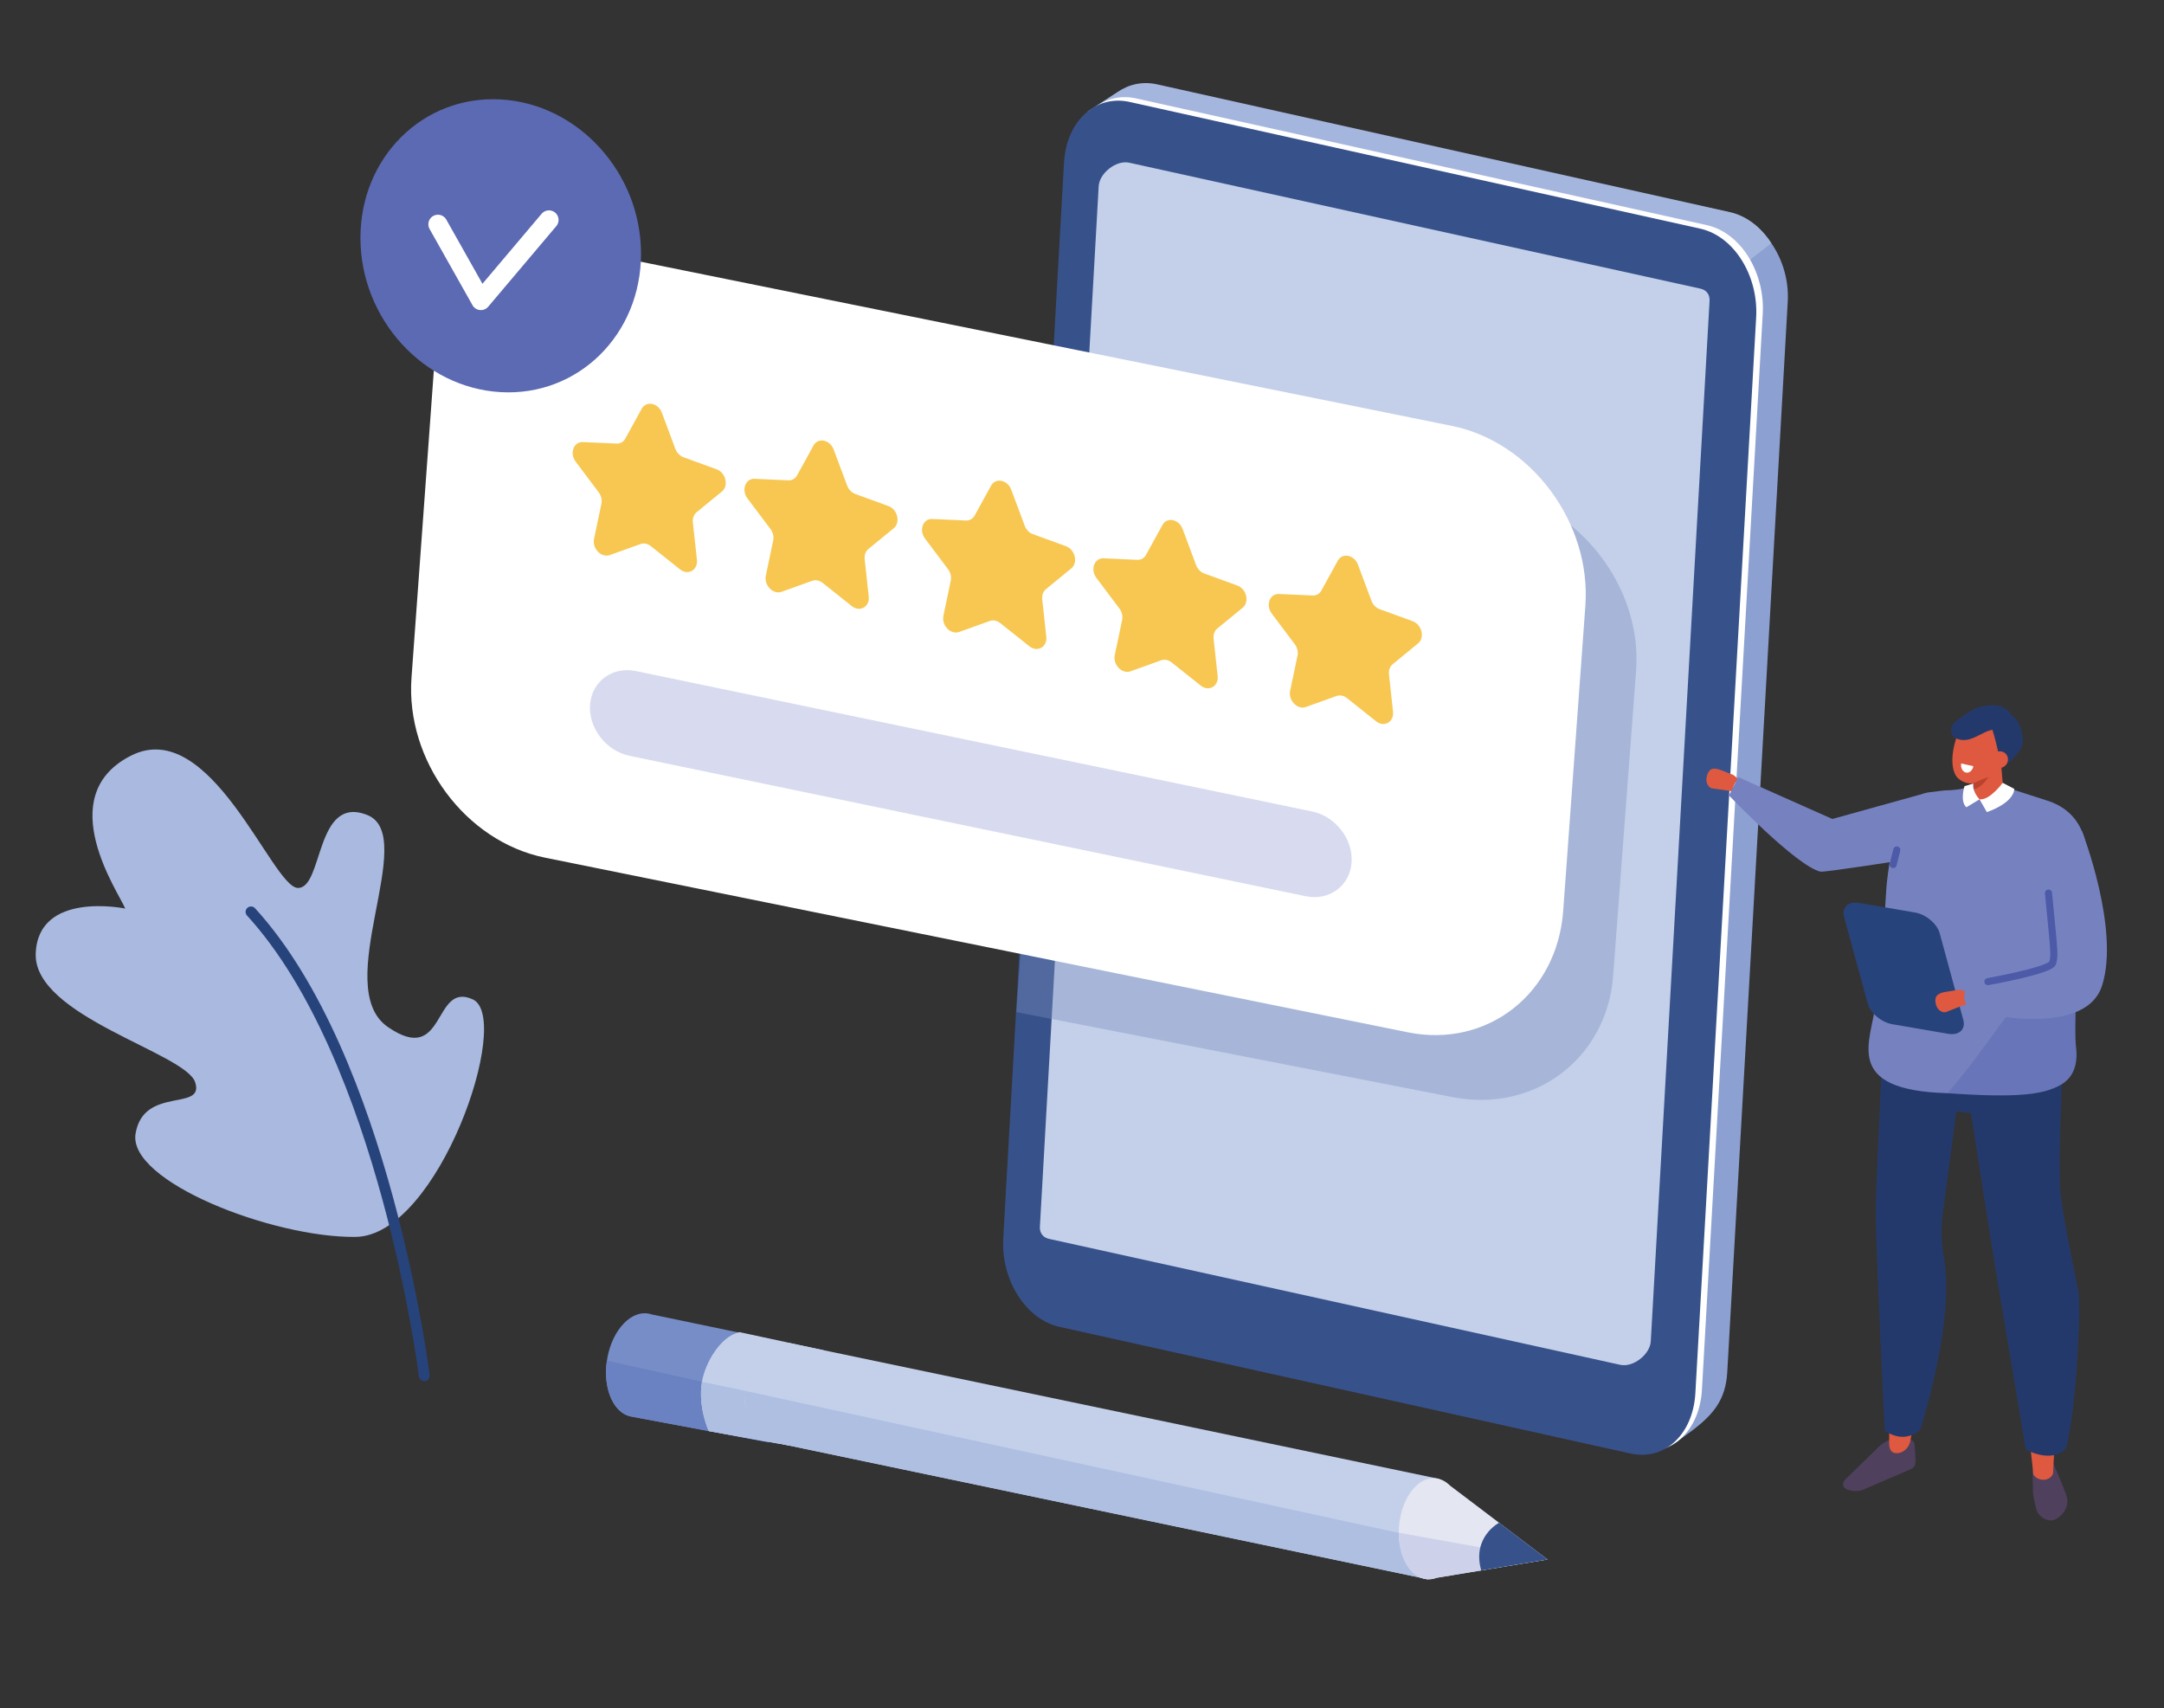 <?xml version="1.0" encoding="utf-8"?>
<!-- Generator: Adobe Illustrator 16.0.0, SVG Export Plug-In . SVG Version: 6.00 Build 0)  -->
<!DOCTYPE svg PUBLIC "-//W3C//DTD SVG 1.1//EN" "http://www.w3.org/Graphics/SVG/1.1/DTD/svg11.dtd">
<svg version="1.1" id="Calque_1" xmlns="http://www.w3.org/2000/svg" xmlns:xlink="http://www.w3.org/1999/xlink" x="0px" y="0px"
	 width="506px" height="399.334px" viewBox="0 0 506 399.334" enable-background="new 0 0 506 399.334" xml:space="preserve">
<rect x="0" y="0" width="506" height="399.334" fill="#333333" stroke="none"/>
<g>
	<path fill="#3F4062" d="M-258.735,206.169c-1.066-1.099-1.686-2.694-2.848-3.664c-1.259-1.052-2.929-1.185-4.497-1.219
		c-0.602-0.013-1.22-0.015-1.782,0.229c-1.513,0.654-2.034,2.722-2.354,4.511c-0.064,0.361-0.125,0.741-0.133,1.112
		c1.568,0.706,2.988,1.816,4.303,2.952c1.949,1.687,3.895,3.516,6.341,4.324c2.07,0.684,4.128,0.348,5.755-0.875
		c0.37-0.779,0.52-1.73,0.262-2.832C-254.242,208.345-257.288,207.662-258.735,206.169z"/>
	<path fill="#36354B" d="M-259.706,214.414c-2.446-0.809-4.392-2.638-6.341-4.324c-1.314-1.136-2.735-2.246-4.303-2.952
		c-0.01,0.428,0.047,0.842,0.252,1.197c0.207,0.357,0.533,0.6,0.85,0.831c3.276,2.396,4.862,3.737,8.061,6.259
		c1.079,0.851,2.83,0.844,4.366,0.486c0.99-0.231,2.245-1.057,2.869-2.372C-255.578,214.762-257.636,215.098-259.706,214.414z"/>
	<path fill="#4D5187" d="M-241.334,123.454c-1.613,1.186-3.154,2.74-3.784,3.312c-1.007,0.913-2.002,1.873-3.214,2.487
		c-2.378,1.205-5.227,0.912-7.825,0.319c-2.382-0.544-4.761-1.312-7.191-1.332c-0.681,1.122-0.72,2.716-1.586,3.833
		c-1.45,1.869-2.167,4.292-2.448,6.844c0.874,0.617,1.859,1.091,2.87,1.449c4.81,1.706,10.197,1.027,14.981-0.749
		c3.357-1.247,6.567-3.057,8.997-5.688c0.477-0.517,0.974-1.147,1.452-1.844c-0.228-1.642-0.456-3.285-0.692-4.924
		C-240.078,125.041-240.524,123.972-241.334,123.454z"/>
	<path fill="#F8B58B" d="M-230.926,38.471c-0.769-0.899-1.539-1.798-2.308-2.698c-0.277-0.324-0.572-0.661-0.97-0.813
		c-1-0.383-1.999,0.552-2.57,1.458c-1.241,1.972-1.938,4.284-1.995,6.615c-0.012,0.486-0.037,1.056-0.441,1.326
		c-0.56,0.375-1.257-0.148-1.828-0.506c-0.628-0.394-1.37-0.603-2.111-0.594c-0.397,0.004-0.857,0.116-1.021,0.478
		c-0.245,0.542,0.349,1.07,0.857,1.376c1.603,0.964,3.303,2.207,4.012,3.847c0.091-0.052,0.183-0.1,0.275-0.141
		c0.526-0.232,1.143-0.467,1.339-1.007c0.354-0.971-0.957-2.034-0.497-2.959c1.161,0.758,1.982,2.015,2.212,3.382
		c0.75-1.026,2.617-3.61,4.207-3.423c0.275-0.963,0.63-1.918,1.134-2.879c0.31-0.59,0.661-1.214,0.588-1.876
		C-230.109,39.445-230.526,38.938-230.926,38.471z"/>
	<path fill="#F8B58B" d="M-284.02,54.235c-0.766,0.294-1.444,0.812-1.93,1.475c-0.44,0.601-0.945,1.423-1.673,1.268
		c-0.524-0.113-0.784-0.689-0.994-1.184c-1.006-2.374-2.665-4.467-4.745-5.988c-0.956-0.699-2.364-1.251-3.236-0.45
		c-0.348,0.319-0.513,0.786-0.667,1.233c-0.424,1.239-0.849,2.479-1.274,3.718c-0.168,0.491-0.335,1.012-0.326,1.523
		c0.325,0.101,0.647,0.268,0.927,0.446c1.935,1.233,3.709,2.72,5.261,4.41c0.719,0.784,1.468,1.659,2.507,1.891
		c0.483,0.107,0.989,0.062,1.474-0.038c0.637-0.13,2.005-1.117,3.083-1.375c0.234-1.806,1.37-3.583,2.519-5.087
		c0.398-0.523,0.794-1.309,0.321-1.766C-283.091,54.004-283.609,54.078-284.02,54.235z"/>
	<path fill="#EB9D74" d="M-285.614,61.164c-1.078,0.258-2.446,1.244-3.083,1.375c-0.485,0.099-0.991,0.145-1.474,0.038
		c-1.039-0.232-1.788-1.106-2.507-1.891c-1.552-1.69-3.326-3.177-5.261-4.41c-0.28-0.178-0.602-0.345-0.927-0.446
		c0.003,0.157,0.02,0.314,0.062,0.47c0.195,0.71,0.811,1.209,1.369,1.689c2.549,2.191,3.895,4.797,5.626,7.585
		c0.386,0.621,0.875,1.029,1.424,1.282c0.596-0.182,1.131-0.559,1.637-0.937c0.565-0.423,2.27-1.383,3.421-2.374
		c-0.033-0.085-0.065-0.172-0.094-0.255C-285.664,62.586-285.707,61.873-285.614,61.164z"/>
	<path fill="#EB9D74" d="M-235.97,48.235c-0.23-1.367-1.052-2.624-2.212-3.382c-0.46,0.925,0.85,1.988,0.497,2.959
		c-0.197,0.541-0.813,0.775-1.339,1.007c-0.092,0.041-0.184,0.089-0.275,0.141c0.194,0.449,0.318,0.926,0.341,1.438
		c0.031,0.701-0.054,1.548,0.276,2.092c0.073,0.083,0.139,0.171,0.217,0.251c0.057,0.048,0.113,0.098,0.185,0.136
		c0.261,0.137,0.569,0.148,0.864,0.139c2.038-0.06,4.188-0.637,4.585-2.832c0.339-1.877,0.573-3.638,1.069-5.371
		C-233.353,44.625-235.22,47.208-235.97,48.235z"/>
	<path fill="#E2E6F1" d="M-260.515,90.689c-1.145-0.755-2.568-0.898-3.915-1.155c-2.218-0.422-4.366-1.208-6.333-2.316
		c-1.288-0.724-2.52-1.606-3.407-2.79c-1.271-1.693-1.728-3.839-2.314-5.874c-1.496-5.193-4.002-10.029-6.492-14.823
		c-0.205-0.394-0.429-0.808-0.816-1.022c-0.292-0.161-0.639-0.185-0.973-0.188c-2.803-0.026-5.593,1.224-7.443,3.334
		c-0.22,0.251-0.426,0.524-0.545,0.835c0.03,0.021,0.062,0.039,0.091,0.06c0.804,0.593,1.379,1.443,1.883,2.307
		c3.333,5.722,4.257,12.781,8.49,17.873c3.703,4.454,9.389,6.725,13.736,10.553c1.34,1.18,2.584,2.565,3.137,4.263
		c0.159,0.491,0.262,1.071,0.317,1.688c2.551-0.476,4.695-2.608,6.063-5.729C-257.993,95.325-258.346,92.118-260.515,90.689z"/>
	<path fill="#E2E6F1" d="M-232.496,50.743c-2.243-0.543-4.604-0.58-6.867-0.129c0.438,2.159,0.328,5.35,0.345,6.46
		c0.102,6.583-1.444,13.078-2.975,19.436c-0.237,0.981-0.479,1.979-0.984,2.852c-0.624,1.079-1.647,1.917-2.823,2.326
		c-0.018,0.022-0.032,0.046-0.049,0.068c-0.659,0.853-1.425,1.641-1.888,2.614c-1.072,2.252-0.24,5.043,1.378,6.942
		c1.618,1.897,3.885,3.096,6.095,4.249c0.354,0.185,0.738,0.376,1.135,0.326c0.733-0.094,1.102-0.915,1.335-1.617
		c1.406-4.237,2.673-8.547,4.429-12.649c1.668-3.897,1.618-8.132,1.712-12.326c0.128-5.679,0.256-11.357,0.384-17.035
		c0.007-0.309,0.01-0.636-0.146-0.903C-231.631,50.99-232.082,50.843-232.496,50.743z"/>
	<path fill="#E2E6F1" d="M-243.623,83.127c-2.053-0.649-4.275-0.153-6.359,0.39c-4.493,1.168-9.149,2.689-12.792,5.436
		c-1.273,0.96-2.423,2.071-3.398,3.368c-1.425,1.897-2.242,3.991-2.648,6.177c1.573,0.686,3.187,1.585,3.687,3.191
		c0.416,1.337-0.082,2.764-0.182,4.16c-0.158,2.208,1.683,5.542,0.893,7.556c0.46,1.25,0.704,2.61,1.054,3.907
		c1.339,4.958,5.118,9.708,10.221,10.282c2.43,0.274,4.853-0.413,7.207-1.076c2.052-0.577,4.171-1.144,6.285-1.047
		c-0.062-0.921-0.304-1.84-0.503-2.748c-1.617-7.372-0.169-14.91,1.014-22.229c0.534-3.303,2.01-8.107,1.296-11.421
		C-238.367,86.662-241.28,83.867-243.623,83.127z"/>
	<path fill="#A8B2DB" d="M-245.94,126.518c-2.354,0.663-4.777,1.35-7.207,1.076c-5.104-0.575-8.882-5.325-10.221-10.282
		c-0.137-0.511-0.258-1.03-0.382-1.55c-0.12-3.717-1.022-7.558-0.865-9.764c0.1-1.396-0.102-2.971-0.517-4.308
		c-0.5-1.606-3.926-5.181-5.499-5.867c-0.653,3.51,1.812,7.712,2.267,13.489c0.011,0.142,0.302,1.496,0.329,1.635l0,0
		c1.147,5.616,2.357,10.777,1.562,16.578c-0.537,3.917-0.893,9.074,4.459,9.034c6.074-0.044,12.132-1.608,17.468-4.51
		c2.209-1.201,4.489-2.917,4.857-5.403c0.058-0.392,0.061-0.784,0.034-1.175C-241.769,125.374-243.888,125.94-245.94,126.518z"/>
	<path fill="#A8B2DB" d="M-268.554,97.483c-4.347-3.828-10.033-6.1-13.736-10.553c-4.233-5.092-5.157-12.15-8.49-17.873
		c-0.503-0.864-1.079-1.714-1.883-2.307c-0.029-0.021-0.061-0.039-0.091-0.06c-0.012,0.031-0.028,0.061-0.038,0.092
		c-0.228,0.733,0.113,1.509,0.45,2.198c2.579,5.284,5.347,10.529,6.922,16.195c0.469,1.687,0.839,3.427,1.691,4.956
		c0.715,1.283,1.741,2.363,2.786,3.395c3.222,3.178,6.741,6.052,10.499,8.572c1.887,1.266,3.7,1.643,5.344,1.336
		c-0.055-0.618-0.158-1.197-0.317-1.688C-265.969,100.048-267.213,98.663-268.554,97.483z"/>
	<path fill="#A8B2DB" d="M-239.363,50.614c-0.477,0.095-0.952,0.204-1.418,0.342c-0.313,5.086-0.627,10.171-0.941,15.257
		c-0.334,5.408-0.799,11.172-4.078,15.475c1.176-0.409,2.199-1.248,2.823-2.326c0.505-0.874,0.748-1.871,0.984-2.852
		c1.53-6.358,3.077-12.853,2.975-19.436C-239.035,55.964-238.925,52.772-239.363,50.614z"/>
	<path fill="#A8B2DB" d="M-252.4,85.935c-1.289,0.066-2.543,0.421-3.781,0.786c-1.128,0.333-2.286,0.694-3.187,1.448
		c-0.901,0.755-1.489,2.008-1.123,3.125c0.292,0.892,1.137,1.52,2.04,1.777c0.903,0.257,1.864,0.196,2.795,0.078
		c1.931-0.246,3.835-0.729,5.628-1.483c1.019-0.429,2.083-1.036,2.459-2.074C-246.465,86.556-250.363,85.83-252.4,85.935z"/>
	<path fill="#F8B58B" d="M-251.565,85.797c-0.932-0.487-1.962-0.786-3.011-0.873c-0.843-0.07-1.746-0.027-2.517-0.313
		c0.014,0.942-0.065,1.885-0.235,2.812c0.892,0.345,1.804,0.641,2.753,0.716c1.183,0.093,2.447-0.198,3.293-1.029
		c0.175-0.171,0.338-0.389,0.323-0.634C-250.978,86.159-251.284,85.944-251.565,85.797z"/>
	<path fill="#EB9D74" d="M-249.583,83.851c0.119-0.934,0.505-1.917-0.634-2.163c-0.831-0.18-1.728-0.241-2.609-0.332
		c-0.164,0.003-0.326,0.002-0.485-0.006c-0.523-0.026-1.036-0.139-1.55-0.242c-0.585-0.056-1.342-0.122-1.918-0.159
		c-0.288,0.035-0.554,0.12-0.772,0.264c0.288,1.11,0.441,2.252,0.459,3.398c0.771,0.286,1.674,0.243,2.517,0.313
		c1.048,0.087,2.079,0.386,3.011,0.873c0.281,0.147,0.587,0.362,0.607,0.679c0.016,0.245-0.148,0.462-0.323,0.634
		c-0.846,0.832-2.111,1.122-3.293,1.029c-0.95-0.075-1.862-0.371-2.753-0.716c-0.025,0.133-0.044,0.268-0.073,0.4
		c-0.025,0.121-0.052,0.252,0,0.364c0.04,0.087,0.119,0.147,0.196,0.203c2.186,1.558,5.343,1.59,7.56,0.076
		c0.121-0.082,0.246-0.179,0.286-0.32c0.037-0.129-0.007-0.265-0.046-0.393C-249.79,86.488-249.749,85.149-249.583,83.851z"/>
	<path fill="#3F4062" d="M-228.247,190.625c-0.883-0.597-1.673-1.363-2.335-2.25c-0.557-0.748-0.92-2.153-1.578-2.726
		c-0.734-0.638-2.188-0.285-3.054-0.224c-1.287,0.091-2.568,0.273-3.834,0.546c-0.409,0.089-0.865,0.225-1.073,0.632
		c-0.151,0.297-0.128,0.663-0.101,1.003c0.109,1.339,0.218,2.677,0.327,4.015c0.006,0.074,0.018,0.146,0.025,0.22
		c1.278,0.475,2.606,0.827,3.794,1.49c1.295,0.724,2.358,1.79,3.503,2.733c1.146,0.942,2.451,1.798,3.925,1.96
		c0.754,0.083,1.919-0.576,2.825-0.72c0.019-0.029,0.043-0.055,0.061-0.087c0.91-1.57,0.72-3.864-0.49-5.154
		C-226.827,191.451-227.567,191.083-228.247,190.625z"/>
	<path fill="#36354B" d="M-232.574,196.064c-1.145-0.943-2.208-2.01-3.503-2.733c-1.188-0.663-2.516-1.016-3.794-1.49
		c0.024,0.208,0.057,0.414,0.15,0.592c0.236,0.452,0.738,0.603,1.182,0.754c1.855,0.63,3.489,1.9,4.97,3.308
		c1.05,0.999,2.094,2.109,3.417,2.526c1.574,0.494,3.4-0.207,4.329-1.716c-0.906,0.144-2.071,0.803-2.825,0.72
		C-230.123,197.862-231.428,197.007-232.574,196.064z"/>
	<path fill="#4D5187" d="M-264.512,140.366c-1.01-0.358-1.996-0.833-2.87-1.449c-0.086,0.789-0.135,1.589-0.147,2.391
		c-0.132,8.889,1.539,18.664,1.407,27.552c-0.038,2.529-0.077,5.076-0.551,7.548c-0.394,2.055-1.08,4.025-1.629,6.034
		c-0.217,0.798-0.416,1.601-0.563,2.419c-0.333,1.859-0.409,3.764-0.482,5.659c-0.208,5.34-0.598,9.838-0.807,15.179
		c2.214,1.069,4.879,2.26,7.258,1.835c1.41-0.251,2.858-0.828,3.757-2.074c0.261-0.363,0.451-0.764,0.603-1.182
		c-1.399-0.483-3.035-0.343-4.514-0.689c-2.631-0.617-4.697-2.928-5.337-5.554c-0.33-1.354-0.32-2.765-0.279-4.158
		c0.061-2.052,0.186-4.101,0.374-6.142c0.167-1.816,0.172-4.567,1.201-6.081c0.003-0.005,0.007-0.01,0.01-0.016
		c0.31-0.338,0.576-0.738,0.781-1.133c2.593-5.006,2.393-10.936,2.177-16.569c-0.066-1.735-0.128-3.476,0.034-5.205
		c0.137-1.464,0.436-2.908,0.733-4.349c0.603-2.915,1.219-5.87,2.572-8.521c0.816-1.601,1.904-2.86,3.186-4.094
		c0.147-0.142,0.306-0.299,0.461-0.464C-259.642,141.464-262.147,141.204-264.512,140.366z"/>
	<path fill="#525898" d="M-234.793,167.519c-0.491-4.766-1.016-9.528-1.574-14.285c-0.829-7.062-1.737-14.111-2.714-21.149
		c-0.479,0.697-0.975,1.327-1.452,1.844c-2.43,2.632-5.64,4.441-8.997,5.688c-2.432,0.902-5.019,1.519-7.607,1.686
		c-0.155,0.165-0.313,0.322-0.461,0.464c-1.282,1.234-2.37,2.494-3.186,4.094c-1.353,2.651-1.969,5.606-2.572,8.521
		c-0.297,1.44-0.596,2.884-0.733,4.349c-0.163,1.729-0.101,3.47-0.034,5.205c0.216,5.633,0.417,11.563-2.177,16.569
		c-0.205,0.395-0.471,0.795-0.781,1.133c-0.003,0.006-0.007,0.011-0.01,0.016c-1.028,1.514-1.033,4.265-1.201,6.081
		c-0.188,2.041-0.313,4.09-0.374,6.142c-0.042,1.394-0.051,2.805,0.279,4.158c0.64,2.626,2.707,4.937,5.337,5.554
		c1.479,0.347,3.115,0.206,4.514,0.689c0.577-1.581,0.484-3.491,0.403-5.253c-0.257-5.573,0.128-11.185,1.144-16.646
		c0.473-2.539,1.08-5.043,1.663-7.553c1.896-8.149,3.54-16.37,5.013-24.628c0.062,0.144,0.129,0.285,0.191,0.428
		c-0.011-0.106-0.018-0.213-0.012-0.322c0.126-2.25,2.906-2.57,4-4.112c0.215-0.304,0.48-0.708,0.842-0.617
		c0.292,0.073,0.398,0.425,0.454,0.721c0.482,2.569,0.964,5.139,1.446,7.708c0.341,1.817,0.682,3.641,0.786,5.488
		c0.298,5.297-1.348,10.781,0.294,15.826c0.051,0.156,0.102,0.32,0.144,0.485c1.322,2.074,1.672,7.908,2.024,9.182
		c0.315,1.136,0.813,2.313,1.813,2.938c1.166,0.73,2.657,0.51,4.032,0.554c0.099,0.002,0.204,0.02,0.306,0.047
		c0.211-0.092,0.423-0.187,0.63-0.292c0.454-0.228,0.912-0.486,1.24-0.902c0.97-1.228,0.418-3.115-0.078-4.653
		C-233.766,177.822-234.266,172.641-234.793,167.519z"/>
	<path fill="#4D5187" d="M-238.33,187.922c-1-0.626-1.498-1.803-1.813-2.938c-0.353-1.273-0.703-7.107-2.024-9.182
		c-0.042-0.165-0.093-0.329-0.144-0.485c-1.642-5.045,0.004-10.528-0.294-15.826c-0.104-1.847-0.445-3.67-0.786-5.488
		c-0.482-2.569-0.964-5.139-1.446-7.708c-0.056-0.296-0.162-0.648-0.454-0.721c-0.362-0.09-0.627,0.313-0.842,0.617
		c-1.094,1.542-3.874,1.862-4,4.112c-0.006,0.109,0,0.216,0.012,0.322c0.915,2.101,1.873,4.179,2.894,6.219
		c0.504,1.009,1.028,2.026,1.263,3.149c0.26,1.242,0.153,2.536,0.109,3.81c-0.157,4.52,0.493,8.971,1.519,13.357
		c0.935,3.999,2.181,7.941,3.422,11.829c0.113,0.351,0.038,1.247,1.298,1.017c1.909-0.351,3.83-0.705,5.625-1.483
		c-0.102-0.027-0.207-0.045-0.306-0.047C-235.673,188.432-237.164,188.652-238.33,187.922z"/>
	<path fill="#4D5187" d="M-259.254,181.321c-0.445,0.304-0.843,0.685-1.332,0.91c-0.44,0.204-0.931,0.271-1.383,0.446
		c-0.452,0.174-0.895,0.505-0.988,0.98c-0.023,0.116-0.021,0.247,0.053,0.34c0.109,0.134,0.313,0.127,0.485,0.104
		c0.541-0.072,1.077-0.189,1.6-0.348c0.293,1.003-0.468,1.979-1.176,2.748c0.746-0.098,1.478-0.291,2.174-0.574
		c0.301-0.122,0.602-0.266,0.83-0.498c0.396-0.403,0.505-1.001,0.595-1.559C-258.225,182.813-257.309,179.991-259.254,181.321z"/>
	<path fill="#4D5187" d="M-239.247,168.641c-0.091-0.442,0.437-0.724,0.844-0.917c1.14-0.542,1.117-0.923,0.011-1.089
		c-0.827-0.125-1.522-0.211-2.195-0.784c-0.05-0.043-0.108-0.09-0.175-0.084c-0.099,0.008-0.146,0.127-0.161,0.226
		c-0.076,0.492,0.064,0.99,0.081,1.488c0.04,1.104-0.502,2.298,0.036,3.264c0.167-0.308,0.351-0.634,0.663-0.79
		c0.171-0.085,0.364-0.112,0.554-0.126c0.462-0.034,0.928-0.007,1.387-0.072c0.458-0.066,0.924-0.239,1.22-0.595
		c-0.414-0.005-0.828-0.011-1.241-0.016C-238.637,169.141-239.165,169.046-239.247,168.641z"/>
	<path fill="#D0D6EB" d="M-257.417,72.741c-1.372,1.409-1.738,3.52-1.698,5.485c0.009,0.416,0.066,0.894,0.413,1.122
		c0.122,0.081,0.254,0.113,0.392,0.115c-0.06-0.402-0.08-0.796,0.006-1.234c0.188-0.969,0.743-1.542,1.781-2.618
		c2.708-2.8,5.025-2.39,6.416-4.878c0.16-0.288,0.386-0.699,0.529-1.178c-1.78,0.131-4.228,1.115-4.864,1.388
		C-255.514,71.402-256.602,71.906-257.417,72.741z"/>
	<path fill="#EB9D74" d="M-252.263,84.422c-1.106-0.241-2.213-0.481-3.32-0.722c-0.708-0.155-1.555-0.443-1.687-1.156
		c-0.038-0.206-0.006-0.421-0.064-0.622c-0.109-0.37-0.486-0.581-0.821-0.772c-0.878-0.503-1.686-1.133-2.388-1.863
		c-0.18,0.224-0.03,0.555,0.14,0.787c0.607,0.824,1.476,1.527,1.684,2.529c0.034,0.164,0.054,0.338,0.077,0.511
		c0.549,0.444,1.098,0.788,1.763,1.065c0.496,0.207,1.637,0.376,3.92,0.713c3.544,0.524,4.467,0.457,5.227-0.118
		c0.152-0.116,0.28-0.242,0.394-0.37c-0.703,0.252-1.357,0.437-2.135,0.43C-250.415,84.824-251.342,84.622-252.263,84.422z"/>
	<path fill="#F8B58B" d="M-247.351,76.233c-0.369-0.261-0.687-0.584-0.98-0.929c-0.034-0.088-0.071-0.183-0.114-0.287
		c-0.665-1.641-1.181-2.915-1.719-3.936c-0.268,0.113-0.589,0.205-0.991,0.272c-1.256,0.28-2.485,0.686-3.662,1.208
		c-0.901,0.401-1.794,0.889-2.439,1.636c-0.54,0.624-0.875,1.395-1.199,2.153c-0.139,0.324-0.284,0.659-0.543,0.897
		c-0.259,0.238-0.668,0.353-0.971,0.173c-0.348-0.207-0.408-0.679-0.397-1.083c0.047-1.842,0.796-3.658,2.062-4.997
		c1.296-1.371,3.048-2.204,4.765-2.985c0.214-0.098,0.431-0.195,0.649-0.289c-1.607-0.949-3.898-1.513-6.245-0.784
		c-2.97,0.923-4.291,3.375-4.514,3.808c-0.272,0.527-1.295,2.579-0.712,4.998c0.341,1.419,1.297,2.453,3.207,4.522
		c1.028,1.113,1.771,1.904,2.514,2.504c-0.023-0.172-0.043-0.347-0.077-0.511c-0.208-1.002-1.077-1.705-1.684-2.529
		c-0.17-0.231-0.32-0.563-0.14-0.787c0.702,0.729,1.509,1.359,2.388,1.863c0.335,0.191,0.712,0.402,0.821,0.772
		c0.059,0.201,0.027,0.416,0.064,0.622c0.132,0.713,0.978,1.001,1.687,1.156c1.106,0.24,2.213,0.481,3.32,0.722
		c0.92,0.2,1.848,0.402,2.791,0.412c0.777,0.007,1.432-0.177,2.135-0.43c0.426-0.477,0.613-0.994,0.675-1.177
		c0.382-1.12,0.038-2.101-0.355-3.332c-0.24-0.746-0.413-1.318-0.542-1.77c0.458-0.084,0.99-0.256,1.08-0.707
		c0.051-0.255-0.074-0.52-0.252-0.709C-246.909,76.519-247.138,76.384-247.351,76.233z"/>
	<path fill="#EB9D74" d="M-252.602,68.234c-0.091-0.059-0.194-0.111-0.289-0.168c-0.218,0.094-0.435,0.191-0.649,0.289
		c-1.717,0.782-3.469,1.614-4.765,2.985c-1.266,1.339-2.015,3.154-2.062,4.997c-0.01,0.404,0.05,0.877,0.397,1.083
		c0.303,0.18,0.711,0.065,0.971-0.173c0.259-0.238,0.405-0.573,0.543-0.897c0.324-0.758,0.66-1.529,1.199-2.153
		c0.645-0.748,1.538-1.235,2.439-1.636c1.177-0.523,2.405-0.929,3.662-1.208c0.401-0.067,0.723-0.159,0.991-0.272
		C-250.834,69.807-251.538,68.928-252.602,68.234z"/>
	<path fill="#525898" d="M-256.403,64.903c-2.136,0.034-3.7,0.786-4.515,1.189c-0.809,0.4-3.491,1.773-5.108,4.878
		c-0.628,1.207-1.559,2.995-1.069,4.998c0.105,0.428,0.25,0.763,0.567,1.196c0.736-0.071,1.508,0.16,2.142,0.559
		c0.856,0.539,1.505,1.346,2.116,2.152c0.431,0.568,0.864,1.159,1.463,1.545c1.082,0.696,1.703-0.21,2.658,0.025
		c0.087,0.021,0.163,0.068,0.239,0.114c-0.113-0.847-0.31-1.482-0.401-2.096c-0.137-0.002-0.27-0.034-0.392-0.115
		c-0.347-0.228-0.404-0.707-0.413-1.122c-0.04-1.965,0.326-4.076,1.698-5.485c0.814-0.835,1.902-1.339,2.975-1.798
		c0.636-0.273,3.083-1.256,4.864-1.388c0.129-0.436,0.191-0.927,0.065-1.44C-250.072,65.851-253.837,64.861-256.403,64.903z"/>
	<path fill="#4D5187" d="M-258.147,81.445c-0.956-0.235-1.577,0.671-2.658-0.025c-0.599-0.386-1.033-0.977-1.463-1.545
		c-0.611-0.806-1.26-1.613-2.116-2.152c-0.634-0.399-1.406-0.63-2.142-0.559c0.413,0.563,1.116,1.292,2.402,2.611
		c4.439,4.547,5.398,5.419,5.94,5.116c0.304-0.169,0.321-0.668,0.356-1.666c0.022-0.647-0.015-1.19-0.079-1.667
		C-257.985,81.513-258.061,81.467-258.147,81.445z"/>
	<path fill="#F8B58B" d="M-258.337,77.831c-0.924-0.533-1.672-0.106-1.672,0.955c0,1.062,0.749,2.356,1.672,2.89
		c0.923,0.535,1.672,0.107,1.672-0.955S-257.414,78.365-258.337,77.831z"/>
	<path fill="#4D5187" d="M-261.907,68.163c-0.634,0.337-1.271,0.704-1.729,1.237c-0.909,1.06-0.929,2.613-0.394,3.879
		c0.103-1.041,0.568-2.047,1.308-2.826c-0.459,0.533-0.572,1.276-0.441,1.951c0.132,0.676,0.483,1.295,0.876,1.873
		c-0.341-1.254,0.089-2.577,0.656-3.756c0.704-1.46,1.871-2.979,3.568-3.116c-2.009,0.724-3.168,3.063-2.469,4.977
		c0.434-1.729,1.79-3.118,3.232-4.266c0.903-0.719,2.634-1.115,3.222-2.027C-256.602,65.51-259.772,67.027-261.907,68.163z"/>
	<path fill="#EB9D74" d="M-257.95,80.381c-0.88-0.432,0.153-0.858-0.134-1.454c-0.246-0.509-1.328-0.77-1.314,0.025
		c0.008,0.44,0.245,0.842,0.495,1.206c0.247,0.36,0.522,0.714,0.895,0.943c0.15,0.092,0.354,0.158,0.493,0.049
		c0.141-0.109,0.12-0.34,0.009-0.479C-257.619,80.533-257.79,80.46-257.95,80.381z"/>
	<path fill="#F8B58B" d="M-238.466,52.74c-0.086-0.074-0.159-0.157-0.217-0.251C-238.61,52.572-238.544,52.661-238.466,52.74z"/>
	<path fill="#EB9D74" d="M-288.944,56.802c-0.66-0.698-0.654-1.9-1.437-2.456c-0.09-0.064-0.208-0.118-0.309-0.071
		c-0.056,0.027-0.094,0.081-0.127,0.134c-0.225,0.351-0.392,0.757-0.363,1.172c0.018,0.255,0.108,0.499,0.198,0.738
		c0.414,1.106,0.826,2.212,1.239,3.317c0.297-0.032,0.469-0.338,0.623-0.594c0.184-0.304,1.375-1.206,1.384-1.427
		C-287.72,57.187-288.637,57.127-288.944,56.802z"/>
</g>
<g>
	<path fill="#FFFFFF" d="M-329.771,256.669c-1.238-2.089-2.102-4.487-2.713-6.826c-0.16-0.613-0.483-1.379-1.117-1.348
		c-0.184,0.01-0.354,0.091-0.518,0.176c-0.566,0.289-1.148,0.655-1.398,1.24c-0.146,0.341-0.163,0.719-0.179,1.089
		c-0.048,1.171-0.097,2.342-0.146,3.513c0.18,0.021,0.361,0.085,0.54,0.21c0.695,0.49,0.533,1.783,0.685,2.512
		c0.179,0.861,0.518,1.66,1.036,2.374c1.018,1.403,2.63,2.397,4.369,2.556c0.614,0.057,1.247,0.023,1.863,0.058
		c0.117-1.159-0.232-2.316-0.765-3.337C-328.561,258.034-329.289,257.483-329.771,256.669z"/>
	<path fill="#F6F7FB" d="M-333.583,259.608c-0.518-0.714-0.856-1.513-1.036-2.374c-0.152-0.729,0.011-2.021-0.685-2.512
		c-0.178-0.125-0.359-0.188-0.54-0.21c-0.003,0.072-0.006,0.145-0.009,0.218c-0.014,0.354-0.028,0.713,0.06,1.055
		c0.076,0.29,0.222,0.557,0.318,0.84c0.312,0.93,0.056,1.948,0.161,2.924c0.12,1.111,0.71,2.128,1.468,2.949s2.684,1.857,3.96,1.756
		c0.26-0.021,1.473-0.214,1.759-0.413c0.47-0.326,0.688-0.916,0.763-1.483c0.006-0.045,0.007-0.09,0.011-0.136
		c-0.616-0.034-1.249-0.001-1.863-0.058C-330.953,262.006-332.565,261.012-333.583,259.608z"/>
	<path fill="#FFFFFF" d="M-315.865,249.331c-0.879-0.674-1.625-1.495-2.263-2.4c-1.455-2.069-2.333-4.477-3.724-6.585
		c-0.098-0.148-0.222-0.309-0.398-0.325c-0.18-0.017-0.332,0.123-0.457,0.253c-0.932,0.961-1.934,2.119-1.771,3.448
		c0.081,0.653,0.44,1.238,0.604,1.875c0.058,0.225,0.085,0.451,0.101,0.68c0.841,0.449,1.716,1.472,2.068,1.942
		c0.782,1.047,1.401,2.22,2.29,3.176c0.889,0.957,2.15,1.697,3.446,1.528c0.943-0.124,1.813-0.709,2.703-1.008
		c-0.024-0.187-0.062-0.371-0.141-0.541C-313.839,250.441-315.082,249.933-315.865,249.331z"/>
	<path fill="#F6F7FB" d="M-313.266,251.915c-0.89,0.299-1.76,0.884-2.703,1.008c-1.295,0.169-2.557-0.571-3.446-1.528
		c-0.889-0.956-1.508-2.129-2.29-3.176c-0.352-0.471-1.228-1.493-2.068-1.942c0.063,0.934-0.155,1.896-0.125,2.843
		c0.006,0.168,0.026,0.352,0.147,0.469c0.175,0.169,0.455,0.114,0.698,0.102c0.814-0.038,1.532,0.543,2.024,1.192
		c0.492,0.649,0.854,1.404,1.438,1.973c1.184,1.154,2.993,1.304,4.645,1.389c0.391,0.021,0.811,0.033,1.144-0.174
		c0.573-0.356,0.616-1.162,0.569-1.835C-313.243,252.128-313.253,252.021-313.266,251.915z"/>
	<path fill="#F8B58B" d="M-331.559,239.816c0.176-1.587,0.455-3.184,0.274-4.771c-0.181-1.588-0.909-3.208-2.289-4.012
		c-0.602-0.35-1.294-0.53-1.975-0.721c0.042,1.509,0.137,2.591,0.167,2.91c0.062,0.666,0.335,3.532,1.105,8.013
		c0.657,3.819,0.904,4.331,0.553,5.525c-0.326,1.107-0.925,1.979-0.737,3.407c0.116,0.881,0.392,0.906,0.737,2.211
		c0.449,1.695,0.07,1.979,0.46,3.407c0.238,0.868,0.652,2.384,1.934,3.038c0.029,0.016,0.062,0.025,0.092,0.04
		c0.168-0.487,0.362-0.975,0.502-1.442c0.636-2.134,0.023-4.41-0.394-6.598C-331.82,247.205-331.965,243.479-331.559,239.816z"/>
	<path fill="#F8B58B" d="M-320.262,243.234c-0.693-2.107-0.308-4.396,0.017-6.589c0.324-2.194,0.561-4.535-0.386-6.541
		c-0.374-0.806-1.009-1.494-1.748-1.979c-0.466-0.306-1.75-0.559-2.141-1.112c0.449,1.986,1.315,4.454,2.063,7.923
		c0.244,1.131,0.443,2.219,0.153,3.522c-0.212,0.956-0.508,1.219-0.613,2.222c-0.054,0.517-0.246,1.831,0.46,2.911
		c0.778,1.189,1.314,1.29,2.068,2.527c0.729,1.195,0.539,1.531,1.378,2.834c0.161,0.25,0.729,1.124,1.734,1.438
		c-0.19-0.656-0.314-1.365-0.5-2C-318.312,246.555-319.664,245.05-320.262,243.234z"/>
	<path fill="#EB9D74" d="M-328.198,225.028c-0.718-1.823-2.317-4.369-3.96-4.237c-1.726,0.14-2.83,3.18-2.947,3.5
		c-0.189,0.521-0.433,1.367-0.46,4.145c-0.007,0.678,0.002,1.306,0.018,1.878c0.681,0.19,1.373,0.371,1.975,0.721
		c1.38,0.804,2.108,2.424,2.289,4.012c0.181,1.587-0.099,3.184-0.274,4.771c-0.406,3.663-0.261,7.389,0.43,11.009
		c0.417,2.188,1.03,4.464,0.394,6.598c-0.14,0.468-0.334,0.955-0.502,1.442c0.88,0.411,2.095,0.429,2.486-0.132
		c0.342-0.49-0.076-1.231-0.46-2.211c-0.059-0.149-0.377-1.727-1.013-4.881c-0.685-3.395-0.338-7.554-0.184-9.301
		C-329.513,232.185-326.308,229.829-328.198,225.028z"/>
	<path fill="#EB9D74" d="M-318.013,245.046c-0.553-1.259-0.83-2.386-1-3.329c-0.696-3.875-0.147-7.747,0-8.827
		c0.538-3.943,1-7.35,1.049-9.815c-0.385,0.063-0.772,0.234-1.127,0.408c-0.975,0.476-5.19,1.948-5.525,3.078
		c0.029,0.149,0.06,0.298,0.095,0.453c0.392,0.554,1.675,0.807,2.141,1.112c0.739,0.484,1.374,1.173,1.748,1.979
		c0.947,2.006,0.71,4.347,0.386,6.541c-0.325,2.193-0.709,4.481-0.017,6.589c0.598,1.815,1.951,3.32,2.485,5.157
		c0.185,0.635,0.31,1.344,0.5,2c0.13,0.04,0.266,0.074,0.411,0.094c0.819,0.107,1.48-0.221,1.762-0.384
		c-0.111-0.317-0.298-0.812-0.577-1.392C-316.542,246.922-317.443,246.345-318.013,245.046z"/>
	<g>
		<path fill="#A8B2DB" d="M-299.891,156.222c-0.395-0.015-1.073-0.041-1.844,0.018c-1.746-1.345-5.634-3.164-7.481-5.225
			c-3.686-4.116-4.056-3.343-5.984-5.985c-0.221-0.303-0.418-0.59-0.6-0.865c0.511,1.71,1.092,3.402,1.842,5.024
			c1.323,2.863,3.206,5.537,5.795,7.337c3.537,2.458,8,3.062,12.274,3.596c-0.381-1.172,0.511-2.44,1.672-2.829
			c-0.167-0.025-0.341-0.049-0.534-0.072C-297.958,156.83-297.796,156.306-299.891,156.222z"/>
		<path fill="#626AA3" d="M-294.216,157.294c-1.161,0.389-2.053,1.657-1.672,2.829c-4.274-0.534-8.737-1.137-12.274-3.596
			c-2.59-1.8-4.473-4.474-5.795-7.337c-0.75-1.623-1.332-3.314-1.842-5.024c-1.202-1.813-1.691-3.019-3.39-3.829
			c-0.416-0.199-2.204-1.051-3.403-0.234c-0.637,0.433-0.889,1.189-0.991,1.864c0.064,0.186,0.131,0.369,0.2,0.546
			c0.621,1.584,1.299,3.146,2.021,4.686c0.968,0.973,2.29,2.17,4.051,3.817c3.224,3.012,6.851,5.572,10.092,8.566
			c0.567,0.523,1.53,1.417,2.09,1.324c0.801,0.209,1.942,0.244,3.345,0.369c5.943,0.528,6.98,1.905,8.765,0.785
			c1.588-0.997,1.884-2.605,1.298-3.551C-292.081,157.933-292.34,157.574-294.216,157.294z"/>
	</g>
	<path fill="#3F4062" d="M-319.678,141.583c-0.01-0.275-0.022-0.553-0.05-0.828c-0.046-0.054-0.097-0.109-0.157-0.164
		c-3.158-2.932-13.03,3.08-18.055,7.386c-1.022,0.876-1.561,1.44-1.882,2.033c0.08-0.027,0.151-0.061,0.236-0.084
		c2.311-0.632,4.701,0.184,6.811,1.109c4.417,1.939,8.496,4.646,11.996,7.965c1.569-3.212,1.475-6.952,1.347-10.523
		C-319.513,146.178-319.595,143.881-319.678,141.583z"/>
	<path fill="#A8B2DB" d="M-320.709,143.523c-0.363-1.343-0.613-2.218-1.414-2.72c-0.605-0.379-1.153-0.311-5.439,0.762
		c-2.358,0.59-2.749,0.89-3.719,1.601c-0.652,0.477-1.657,0.751-2.345,1.553c-1.312,1.53-0.79,3.296-0.354,3.895
		c1.583,2.179,4.822,2.657,7.843,3.819c2.401,0.923,2.484,2.049,3.796,2.839c0.569,0.343,1.018,0.599,1.414,0.435
		c1.075-0.443,0.786-3.575,0.435-5.875C-321.112,146.46-320.364,144.801-320.709,143.523z"/>
	<path fill="#525898" d="M-319.141,211.035c-0.409,4.714-1.855,9.632-5.431,12.73c0.133-7.016,0.176-14.034,0.128-21.051
		c-0.019-2.718-0.111-5.628-1.699-7.834c-1.375-1.911-3.64-2.95-5.848-3.769c-1.515-0.563-3.553-1.355-5.219-2.439
		c-0.009,0.402-0.017,0.803-0.029,1.197c-0.051,1.74-0.208,3.479-0.157,5.219c0.14,4.732,1.81,9.265,2.793,13.896
		c0.983,4.63,1.196,9.77-1.311,13.784c-0.7,1.121-1.607,2.57-0.795,3.614c0.187,0.24,0.445,0.414,0.703,0.575
		c4.811,2.997,11.436,2.747,16.006-0.604c0.809-0.595,1.574-1.298,2.008-2.203c0.494-1.03,0.513-2.215,0.525-3.357
		c0.108-9.737,0.469-19.473,1.082-29.191c0.046-0.738,0.096-1.498,0.135-2.266c-1.253,2.287-1.988,4.927-2.324,7.522
		C-319.181,201.552-318.731,206.321-319.141,211.035z"/>
	<path fill="#3F4062" d="M-319.478,177.683c-0.833,0.03-1.669,0.104-2.489,0.187c-2.03,0.202-4.998,0.119-7.948,0.326
		c-2.052,0.433-4.017,1.157-5.348,2.721c-1.768,2.078-1.884,4.977-1.946,7.757c1.666,1.084,3.704,1.877,5.219,2.439
		c2.208,0.818,4.473,1.857,5.848,3.769c1.587,2.206,1.68,5.116,1.699,7.834c0.048,7.017,0.005,14.035-0.128,21.051
		c3.575-3.099,5.021-8.017,5.431-12.73s-0.04-9.483,0.567-14.176c0.336-2.596,1.071-5.235,2.324-7.522
		c0.171-3.408,0.114-7.017-1.486-10.021C-318.153,178.531-318.76,178.015-319.478,177.683z"/>
	<path fill="#626AA3" d="M-325.574,142.643c-0.746-0.476-1.687-0.567-2.561-0.432c-1.374,0.213-2.824,0.73-3.54,2.004
		c-0.245,0.436-0.333,0.991-0.102,1.433c0.325,0.624,1.113,0.799,1.796,0.967c3.222,0.793,6.09,2.933,7.77,5.794
		c-0.151-2.495-0.705-4.966-1.633-7.287C-324.225,144.171-324.709,143.194-325.574,142.643z"/>
	<g>
		<path fill="#EB9D74" d="M-324.553,145.181c-0.143,0.021-0.292,0.034-0.443,0.044c-1.229,0.088-2.508-0.383-3.339-1.303
			c-0.28-0.31-0.523-0.707-0.468-1.121c0.057-0.426,0.423-0.758,0.827-0.903c0.404-0.145,0.845-0.137,1.274-0.127
			c0.275,0.006,0.561,0.02,0.842,0.05c0.124-1.801,1.321-3.321,0.363-4.607c-0.928-1.248-3.319-1.519-4.243-0.652
			c-0.863,0.809,0.163,2.042-0.494,4.91c-0.413,1.802-1.032,2.25-0.703,3.139c0.281,0.761,0.878,0.821,3.046,2.068
			c2.381,1.368,3.262,2.217,3.808,1.849c0.351-0.236,0.335-0.822,0.326-1.196C-323.778,146.398-324.138,145.771-324.553,145.181z"/>
		<path fill="#F8B58B" d="M-325.859,141.821c-0.282-0.03-0.567-0.044-0.842-0.05c-0.429-0.01-0.87-0.018-1.274,0.127
			c-0.404,0.145-0.771,0.477-0.827,0.903c-0.055,0.415,0.188,0.811,0.468,1.121c0.831,0.92,2.111,1.391,3.339,1.303
			c0.151-0.011,0.3-0.024,0.443-0.044c-0.325-0.46-0.681-0.899-0.943-1.44C-325.821,143.067-325.9,142.428-325.859,141.821z"/>
	</g>
	<path fill="#D0D6EB" d="M-321.058,124.778c-0.826-0.729-1.884-1.663-2.834-1.417c-1.445,0.374-1.79,3.258-2.007,5.077
		c-0.182,1.523-0.945,7.909,1.771,9.092c1.121,0.489,2.406-0.095,2.715-0.236c1.617-0.735,2.222-2.32,2.598-3.306
		c1.066-2.795,0.217-5.313,0-5.904C-319.07,127.388-319.691,125.984-321.058,124.778z"/>
	<g>
		<path fill="#F8B58B" d="M-321.239,134.981c0.022-0.255,0.043-0.509,0.063-0.757c0.096-1.192,0.122-2.911-0.212-4.991
			c-2.631,0.187-5.218,0.966-7.505,2.279c-0.765,0.439-1.558,1.023-1.733,1.888c-0.232,1.147,0.728,2.331,0.369,3.445
			c-0.164,0.509-0.598,0.881-1.107,1.059c1.029,0.944,2.474,1.986,4.403,2.579c1.297,0.398,2.386,0.732,3.424,0.236
			c1.455-0.696,1.944-2.614,2.185-4.61l0.145-0.001c0.164-0.001,0.279-0.161,0.229-0.317L-321.239,134.981z"/>
		<path fill="#EB9D74" d="M-324.207,124.245c-0.691-0.147-1.417-0.159-2.104-0.055c-1.646,0.248-3.146,1.058-4.609,1.854
			c-1.342,0.73-2.741,1.512-3.563,2.8c-0.787,1.23-0.921,2.737-0.776,4.213c0.711,1.353,1.669,2.45,2.511,3.412
			c0.329,0.375,0.788,0.889,1.383,1.436c0.509-0.177,0.943-0.549,1.107-1.059c0.359-1.114-0.601-2.298-0.369-3.445
			c0.175-0.864,0.968-1.449,1.733-1.888c2.288-1.313,4.875-2.092,7.505-2.279c-0.096-0.592-0.216-1.21-0.378-1.858
			C-321.967,126.987-322.749,125.543-324.207,124.245z"/>
	</g>
	<path fill="#525898" d="M-318.407,145.187c-1.173-3.01-0.684-3.696-1.32-4.432c0.027,0.275,0.04,0.553,0.05,0.828
		c0.083,2.298,0.165,4.595,0.247,6.894c0.128,3.572,0.222,7.312-1.347,10.523c-3.5-3.319-7.579-6.026-11.996-7.965
		c-2.11-0.925-4.5-1.741-6.811-1.109c-0.085,0.023-0.156,0.058-0.236,0.084c-0.103,0.191-0.185,0.384-0.251,0.593
		c-0.941,2.933,2.026,5.108,4.64,9.812c1.289-0.84,2.66-0.732,3.866,1.48c1.366,2.505,1.641,5.425,1.646,8.229
		c0.001,0.984-0.014,2.023,0.478,2.876c0.551,0.953,1.665,1.482,2.763,1.565c1.099,0.085,2.191-0.217,3.225-0.597
		c1.275-0.47,2.613-1.062,3.933-1.032c-0.346-2.234-0.175-4.259-0.034-5.921c0.354-4.152,1.676-7.326,2.626-9.191
		c1.745-3.007,1.77-5.161,1.477-6.565C-315.893,149.146-317.079,148.596-318.407,145.187z"/>
	<path fill="#3F4062" d="M-319.522,172.938c-1.32-0.029-2.657,0.563-3.933,1.032c-1.034,0.38-2.126,0.682-3.225,0.597
		c-1.099-0.083-2.212-0.612-2.763-1.565c-0.492-0.854-0.476-1.893-0.478-2.876c-0.005-2.805-0.28-5.724-1.646-8.229
		c-1.207-2.212-2.578-2.32-3.866-1.48c0.5,0.899,0.989,1.882,1.433,2.991c1.236,3.085,2.803,6.998,1.478,10.997
		c-1.395,4.208-4.904,5.228-4.432,7.879c0.52,2.918,5.225,4.239,5.908,4.432c3.034,0.853,5.469,0.131,10.341-1.313
		c4.544-1.348,4.968-2.279,5.087-2.627c0.585-1.699-1.49-2.848-2.954-6.4C-319.059,175.188-319.353,174.038-319.522,172.938z"/>
	<path fill="#E2E6F1" d="M-322.829,120.999c-1.328-0.579-4.254-1.858-7.911-1.063c-0.889,0.194-4.201,0.966-6.495,4.016
		c-1.911,2.539-2.032,5.216-2.126,7.321c-0.08,1.79-0.175,3.905,0.945,6.14c1.628,3.25,5.418,5.945,7.321,4.959
		c1.221-0.632,1.542-2.718,1.417-4.014c-0.076-0.785-0.298-1.117-1.653-4.015c-1.229-2.628-1.451-3.222-1.181-3.543
		c0.391-0.464,1.826,3.708,1.484,2.29c-1.35-5.598,12.494-4.065,12.213-9.492C-318.874,122.456-320.994,121.801-322.829,120.999z"/>
	<path fill="#F8B58B" d="M-316.961,164.673c-0.268,0.129-0.818,2.145-3.578,2.707c-1.581,0.322-2.779,0.62-4.344,1.005
		c-2.132,0.525-3.204,0.711-3.669,1.201c-0.631,0.664-0.75,1.235-0.705,2.091c0.921-0.292,2.06-0.05,2.972-0.277
		c1.558-0.387,2.876-1.409,4.24-2.205c1.278-0.747,2.732-1.364,4.199-1.167c0.948,0.128,2.126,0.507,2.702-0.257
		c0.284-0.378,0.271-0.892,0.384-1.351c0.235-0.953,0.961-1.578,1.861-2.007c-0.452,0.019-0.916,0.094-1.322,0.219
		C-315.616,165.059-315.375,163.906-316.961,164.673z"/>
	<path fill="#EB9D74" d="M-312.899,164.413c-0.9,0.429-1.626,1.055-1.861,2.007c-0.113,0.458-0.1,0.973-0.384,1.351
		c-0.575,0.764-1.753,0.386-2.702,0.257c-1.466-0.197-2.92,0.42-4.199,1.167c-1.364,0.796-2.683,1.818-4.24,2.205
		c-0.913,0.227-2.051-0.016-2.972,0.277c0.002,0.048,0.003,0.092,0.007,0.141c0.011,0.158,0.891,2.324,1.655,2.433
		c0.369,0.053,1.202-0.411,1.484-0.634c0.891-0.699,1.557-1.369,3.571-2.605c0.885-0.543,1.87-1.584,3.265-1.57
		c1.37,0.013,1.703,0.868,3.054,0.884c2.04,0.021,3.547-1.9,4.212-2.749c0.622-0.792,1.46-1.862,1.053-2.552
		C-311.238,164.547-312.046,164.375-312.899,164.413z"/>
	<g>
		<path fill="#A8B2DB" d="M-295.441,154.087l-16.346,5.309c-0.894,0.274-1.858,0.928-2.155,1.461l-3.964,6.212
			c0.112,0.219,0.678,0.775,1.571,0.501l15.771-4.835c0.894-0.274,1.858-0.928,2.154-1.462l3.474-6.244
			C-294.85,154.856-294.814,154.416-295.441,154.087z"/>
		<path fill="#FFFFFF" d="M-295.742,154.038c-0.184,0-0.413,0.039-0.679,0.12l-3.384,1.037l-2.709,0.831l-0.601,0.185l-1.33,0.408
			l-7.747,2.375c-0.893,0.273-1.857,0.928-2.153,1.461l-3.474,6.244c-0.208,0.375-0.032,0.589,0.401,0.589
			c0.184,0,0.413-0.039,0.679-0.12l2.043-0.627l1.331-0.408l0.601-0.185l2.709-0.83l9.086-2.786
			c0.893-0.273,1.857-0.927,2.154-1.461l3.473-6.244C-295.132,154.253-295.309,154.038-295.742,154.038z M-299.53,160.473
			c-0.154,0.276-0.884,0.832-1.678,1.076l-9.086,2.786l-2.709,0.83l-0.602,0.185l-1.331,0.408l-1.713,0.525l3.02-5.43
			c0.153-0.276,0.883-0.832,1.678-1.076l7.746-2.375l1.331-0.408l0.602-0.184l2.709-0.831l3.054-0.936L-299.53,160.473z"/>
		<path opacity="0.2" fill="#D6D6D8" d="M-296.42,154.158l-3.384,1.037l-2.709,0.831l-0.601,0.185l-1.33,0.408l-7.747,2.375
			c-0.893,0.274-1.857,0.929-2.153,1.462l-3.474,6.244c-0.297,0.532,0.187,0.743,1.08,0.47l2.043-0.627l1.331-0.408l0.601-0.185
			l2.709-0.83l9.086-2.786c0.893-0.273,1.857-0.927,2.155-1.461l3.473-6.244C-295.043,154.094-295.527,153.884-296.42,154.158z"/>
	</g>
	<path fill="#D0D6EB" d="M-328.102,121.791c-2.133-0.413-4.517-0.286-6.233,1.046c-1.405,1.09-2.18,2.94-1.973,4.707
		c1.011,0.12,1.806-0.793,2.456-1.577c0.649-0.783,1.626-1.596,2.571-1.219c0.023,0.701,0.047,1.403,0.07,2.104
		c0.43,0.362,1.091,0.02,1.467-0.399c0.375-0.417,0.731-0.953,1.289-1.021c0.651-0.079,1.157,0.512,1.686,0.899
		c0.903,0.659,2.18,0.765,3.179,0.261c1.074-0.54,2.249-2.161,1.163-3.12C-323.505,122.521-326.695,122.064-328.102,121.791z"/>
	<path fill="#D0D6EB" d="M-336.517,132.312c0.046-0.421,0.103-0.864-0.062-1.255c-0.578-1.365-1.106,0.009-1.172,0.669
		c-0.112,1.115-0.172,2.245-0.053,3.36c0.157,1.459,0.656,2.922,1.658,3.994C-336.639,136.865-336.765,134.568-336.517,132.312z"/>
	<path fill="#D0D6EB" d="M-333.817,134.536c-0.392-0.747-0.626,0.057-0.633,0.435c-0.01,0.637,0.009,1.28,0.129,1.907
		c0.158,0.819,0.51,1.626,1.129,2.186c-0.385-1.233-0.565-2.529-0.531-3.82C-333.717,135.003-333.706,134.75-333.817,134.536z"/>
	<g>
		<path fill="#F8B58B" d="M-282.612,161.522c-0.276-0.477-0.279-1.159,0.144-1.51c0.489-0.407,1.348-0.248,1.701-0.776
			c-0.735-0.821-2.044-0.582-3.13-0.39c-2.677,0.475-5.479,0.231-8.033-0.7c-0.032-0.012-0.065-0.023-0.098-0.035
			c-0.351,1.006-1.094,2.874-1.298,2.874c2.417-0.062,5.041-0.062,6.974,1.392c1.063,0.798,1.853,2,3.093,2.478
			c1.287,0.497,2.721,0.09,4.063-0.226c0.221-0.052,0.448-0.098,0.678-0.139c-0.959-0.625-1.919-1.25-2.878-1.876
			C-281.859,162.314-282.336,161.997-282.612,161.522z"/>
		<path fill="#EB9D74" d="M-278.392,164.573c-0.042-0.027-0.085-0.055-0.128-0.083c-0.229,0.041-0.457,0.087-0.678,0.139
			c-1.342,0.316-2.776,0.723-4.063,0.226c-1.24-0.478-2.03-1.679-3.093-2.478c-1.933-1.454-4.556-1.454-6.974-1.392
			c0.204,0,0.947-1.867,1.298-2.874c-0.381-0.14-0.775-0.281-1.174-0.225c-0.979,0.136-1.407,1.285-1.639,2.245
			c-0.14,0.577-0.214,1.326,0.295,1.631c0.182,0.11,0.402,0.131,0.615,0.14c0.778,0.034,1.556-0.06,2.334-0.087
			c2.076-0.073,4.367,0.455,5.589,2.134c0.286,0.393,0.504,0.837,0.841,1.187c0.233,0.242,0.516,0.43,0.809,0.593
			c1.241,0.69,2.718,0.916,4.113,0.685C-279.447,166.282-276.791,165.617-278.392,164.573z"/>
	</g>
	<path fill="#3F4062" d="M-322.72,161.059c-0.292,0.136-0.405,0.48-0.538,0.773c-0.47,1.038-1.503,1.7-2.588,1.942
		c-1.352,0.302-2.35-0.326-3.596-0.495c-0.324,1.346,2.309,1.911,3.218,1.851c0.853-0.057,1.646-0.436,2.416-0.808
		c0.536-0.259,1.083-0.526,1.508-0.945s0.712-1.023,0.6-1.609C-321.791,161.3-322.286,160.858-322.72,161.059z"/>
	<path fill="#3F4062" d="M-319.759,159.896l-0.052,0.148c0.292,0.436,0.583,0.873,0.874,1.31c0.575-0.762,0.804-1.775,0.611-2.71
		C-318.804,159.062-319.282,159.479-319.759,159.896z"/>
	<path fill="#626AA3" d="M-333.721,159.585c-0.188-2.464-0.637-5.554-2.224-8.893c-0.63-1.327-1.684-2.247-2.707-2.079
		c-0.087,0.014-0.188,0.06-0.294,0.136c0.067,1.003,1.219,3.102,1.438,3.722c1.243,3.518,1.867,7.253,1.839,10.983
		c-0.015,2.105-0.238,4.209-0.675,6.269c-0.177,0.833-0.226,1.976,0.582,2.248c0.707,0.237,1.294-0.458,1.644-1.165
		c-0.153,0.052-0.316,0.113-0.499,0.188C-333.253,166.475-333.563,161.663-333.721,159.585z"/>
	<path fill="#A8B2DB" d="M-334.117,170.806c-0.349,0.707-0.937,1.402-1.644,1.165c-0.808-0.271-0.759-1.415-0.582-2.248
		c0.437-2.06,0.66-4.164,0.675-6.269c0.027-3.73-0.597-7.466-1.839-10.983c-0.219-0.62-1.372-2.719-1.438-3.722
		c-0.748,0.531-1.875,2.558-2.136,6.02c-0.085,5.649,0.557,10.715,0.691,14.186c0.109,2.82,0.246,5.073,0.567,6.512
		c0.94,0.502,1.607,1.178,2.824,1.221c1.457,0.052,2.851-0.686,4.106-1.334c1.779-0.918,3.721-2.022,4.321-3.932
		c0.225-0.715,0.272-1.544,0.586-2.194c-0.428,0.063-0.996,0.214-1.804,0.495C-332.399,170.63-332.846,170.371-334.117,170.806z"/>
	<path fill="#626AA3" d="M-326.505,169.544c-0.402-0.251-0.715-0.428-1.481-0.317c-0.313,0.65-0.361,1.479-0.586,2.194
		c-0.6,1.91-2.542,3.014-4.321,3.932c-1.255,0.648-2.649,1.386-4.106,1.334c-1.216-0.043-1.884-0.719-2.824-1.221
		c0.166,0.744,0.379,1.274,0.665,1.545c0.079,0.147,0.176,0.287,0.312,0.398c0.847,0.689,2.305-0.092,4.528-0.948
		c5.568-2.146,7.105-1.366,8.214-3.158C-325.119,171.709-325.563,170.134-326.505,169.544z"/>
	<path fill="#A8B2DB" d="M-323.584,141.966c-0.074,0.492-0.071,0.942-0.065,1.186c0.027,1.411,0.655,2.408,2.286,4.046
		c-0.722-1.541-1.399-3.102-2.021-4.686C-323.453,142.335-323.52,142.152-323.584,141.966z"/>
</g>
<g>
	<polygon fill="#565B8D" points="-212.417,105.329 -185.92,120.627 -170.384,111.599 -196.882,96.3 	"/>
</g>
<g>
	<polygon fill="#4C527F" points="-208.191,105.349 -185.985,118.192 -174.761,111.668 -196.967,98.827 	"/>
</g>
<g>
	<polygon fill="#353957" points="-206.178,106.513 -185.985,118.192 -176.818,112.864 -196.825,101.113 	"/>
</g>
<g>
	<polygon fill="#4C527F" points="-185.985,143.676 -170.449,134.648 -170.384,111.599 -185.92,120.627 	"/>
</g>
<g>
	<polygon fill="#353957" points="-212.483,128.377 -185.985,143.676 -185.92,120.627 -212.417,105.329 	"/>
</g>
<path fill="#626AA3" d="M-191.182,72.572c-0.738-3.895-1.673-7.782-3.428-11.644c-1.5,3.967-2.18,7.908-2.663,11.842
	c-0.449,3.933-0.569,7.855-0.441,11.77c0.135,3.913,0.51,7.819,1.215,11.715c0.74,3.894,1.671,7.783,3.417,11.644
	c1.49-3.967,2.167-7.907,2.653-11.842c0.451-3.933,0.571-7.855,0.451-11.77C-190.104,80.374-190.479,76.468-191.182,72.572z"/>
<path fill="#4C527F" d="M-190.616,72.572c-0.739-3.895-1.673-7.782-3.428-11.644c-1.5,3.967-2.18,7.908-2.664,11.842
	c-0.449,3.933-0.569,7.855-0.44,11.77c0.135,3.913,0.51,7.819,1.216,11.715c0.74,3.894,1.671,7.783,3.417,11.644
	c1.49-3.967,2.167-7.907,2.652-11.842c0.451-3.933,0.571-7.855,0.452-11.77C-189.539,80.374-189.913,76.468-190.616,72.572z"/>
<path fill="#353957" d="M-195.331,80.592c-0.848-4.746-1.963-9.446-3.372-14.092c-0.715-2.32-1.497-4.63-2.396-6.919
	c-0.914-2.286-1.885-4.562-3.137-6.787c-0.403,2.521-0.524,4.992-0.589,7.453c-0.05,2.458,0.018,4.896,0.151,7.321
	c0.29,4.847,0.874,9.64,1.724,14.387c0.85,4.747,1.937,9.451,3.361,14.094c0.714,2.322,1.496,4.631,2.397,6.919
	c0.915,2.286,1.889,4.561,3.146,6.785c0.408-2.521,0.532-4.994,0.599-7.454c0.051-2.459-0.016-4.896-0.151-7.321
	C-193.871,90.128-194.481,85.339-195.331,80.592z"/>
<path fill="#A8B2DB" d="M-195.896,80.592c-0.848-4.746-1.963-9.446-3.372-14.092c-0.716-2.32-1.498-4.63-2.396-6.919
	c-0.914-2.286-1.885-4.562-3.138-6.787c-0.403,2.521-0.524,4.992-0.588,7.453c-0.05,2.458,0.018,4.896,0.151,7.321
	c0.289,4.847,0.874,9.64,1.724,14.387c0.85,4.747,1.938,9.451,3.362,14.094c0.714,2.322,1.495,4.631,2.397,6.919
	c0.915,2.286,1.889,4.561,3.146,6.785c0.408-2.521,0.533-4.994,0.599-7.454c0.052-2.459-0.015-4.896-0.15-7.321
	C-194.437,90.128-195.047,85.339-195.896,80.592z"/>
<path fill="#4C527F" d="M-185.173,52.496c-0.286-2.835-0.631-5.674-1.263-8.535c-1.055,2.733-1.822,5.488-2.531,8.249
	c-0.693,2.76-1.267,5.53-1.771,8.306c-1.004,5.55-1.668,11.127-2.091,16.721c-0.423,5.595-0.578,11.209-0.433,16.847
	c0.083,2.82,0.234,5.645,0.504,8.479c0.284,2.834,0.626,5.674,1.253,8.534c1.049-2.734,1.814-5.489,2.52-8.249
	c0.693-2.762,1.265-5.532,1.771-8.306c0.989-5.552,1.681-11.126,2.102-16.721c0.422-5.594,0.603-11.208,0.443-16.846
	C-184.75,58.154-184.901,55.33-185.173,52.496z"/>
<path fill="#A8B2DB" d="M-184.607,52.496c-0.286-2.835-0.63-5.674-1.263-8.535c-1.056,2.733-1.823,5.488-2.531,8.249
	c-0.694,2.76-1.267,5.53-1.772,8.306c-1.005,5.55-1.668,11.127-2.092,16.721c-0.423,5.595-0.577,11.209-0.432,16.847
	c0.083,2.82,0.233,5.645,0.503,8.479c0.284,2.834,0.626,5.674,1.254,8.534c1.049-2.734,1.814-5.489,2.521-8.249
	c0.692-2.762,1.265-5.532,1.771-8.306c0.989-5.552,1.681-11.126,2.102-16.721c0.422-5.594,0.603-11.208,0.443-16.846
	C-184.186,58.154-184.335,55.33-184.607,52.496z"/>
<path fill="#4C527F" d="M-174.075,68.262c-1.086,1.982-2.056,4-2.96,6.036c-1.803,4.074-3.279,8.243-4.523,12.481
	c-1.234,4.24-2.245,8.546-2.927,12.949c-0.338,2.203-0.612,4.424-0.771,6.678c-0.146,2.259-0.234,4.534-0.049,6.89
	c1.428-1.882,2.583-3.845,3.681-5.824c1.085-1.983,2.054-4,2.96-6.036c1.805-4.073,3.281-8.243,4.533-12.478
	c1.244-4.238,2.255-8.544,2.937-12.947c0.34-2.202,0.613-4.422,0.771-6.678c0.144-2.26,0.23-4.536,0.04-6.893
	C-171.817,64.321-172.975,66.283-174.075,68.262z"/>
<path fill="#626AA3" d="M-174.64,68.262c-1.086,1.982-2.056,4-2.96,6.036c-1.804,4.074-3.279,8.243-4.523,12.481
	c-1.234,4.24-2.245,8.546-2.927,12.949c-0.338,2.203-0.612,4.424-0.77,6.678c-0.146,2.259-0.235,4.534-0.049,6.89
	c1.428-1.882,2.583-3.845,3.681-5.824c1.084-1.983,2.054-4,2.959-6.036c1.805-4.073,3.281-8.243,4.534-12.478
	c1.243-4.238,2.254-8.544,2.937-12.947c0.339-2.202,0.612-4.422,0.77-6.678c0.143-2.26,0.229-4.536,0.04-6.893
	C-172.383,64.321-173.54,66.283-174.64,68.262z"/>
<path fill="#353957" d="M-187.093,82.305c-1.277,3.254-2.232,6.576-2.945,9.95c-0.705,3.376-1.177,6.799-1.324,10.293
	c-0.113,3.5-0.04,7.041,0.831,10.748c2.297-3.039,3.797-6.246,5.11-9.492c1.28-3.254,2.235-6.576,2.956-9.948
	c0.714-3.374,1.185-6.798,1.334-10.291c0.115-3.5,0.038-7.041-0.841-10.75C-184.278,75.852-185.781,79.058-187.093,82.305z"/>
<path fill="#FFFFFF" d="M-186.527,82.305c-1.277,3.254-2.232,6.576-2.945,9.95c-0.705,3.376-1.177,6.799-1.324,10.293
	c-0.113,3.5-0.039,7.041,0.831,10.748c2.297-3.039,3.797-6.246,5.11-9.492c1.279-3.254,2.234-6.576,2.956-9.948
	c0.714-3.374,1.185-6.798,1.334-10.291c0.114-3.5,0.038-7.041-0.842-10.75C-183.712,75.852-185.216,79.058-186.527,82.305z"/>
<path fill="#353957" d="M-191.988,96.121c-0.089-0.336-0.183-0.67-0.288-1.002C-192.173,95.451-192.083,95.787-191.988,96.121z"/>
<path fill="#353957" d="M-196.612,101.899c-0.109-0.998-0.251-1.989-0.415-2.956C-196.888,99.929-196.75,100.914-196.612,101.899z"
	/>
<path fill="#353957" d="M-185.805,112.581c0.451-4.021,0.704-8.065,0.755-12.111c-0.406,4.494-1.409,8.935-2.973,13.168
	c-0.941-2.565-1.077-5.407-0.448-8.064c-0.642,1.658-1.284,3.316-1.926,4.976c0.293-4.854-0.256-9.753-1.591-14.429
	c1.224,4.648,0.915,9.692-0.888,14.15c-0.454-4.012-0.908-8.024-1.361-12.036c0.356,3.707-0.106,7.489-1.345,11.001
	c-0.343-2.446-0.686-4.892-1.03-7.337c0.218,1.999,0.29,4.031,0.047,5.985c-0.299,2.407,1.273,3.742,3.28,4.975
	c3.393,2.086,7.591,2.375,11.564,2.098c-0.112-1.185-0.225-2.369-0.337-3.554c-0.415,0.974-0.83,1.947-1.245,2.92
	c0.159-4.577,1.229-9.12,3.127-13.288C-182.052,104.884-183.928,108.732-185.805,112.581z"/>
<path fill="#353957" d="M-187.1,102.031c-0.621,1.109-1.079,2.307-1.371,3.543C-188.014,104.393-187.556,103.212-187.1,102.031z"/>
<g>
	<polygon fill="#E2E6F1" points="-274.344,286.756 -254.565,298.175 -234.91,286.826 -254.688,275.407 	"/>
	<polygon fill="#E2E6F1" points="-251.295,300.339 -231.517,311.758 -211.861,300.41 -231.641,288.991 	"/>
	<polygon fill="#E2E6F1" points="-227.593,313.901 -207.813,325.321 -188.158,313.973 -207.938,302.553 	"/>
	<polygon fill="#E2E6F1" points="-200.882,329.099 -181.104,340.518 -161.448,329.17 -181.227,317.75 	"/>
	<polygon fill="#3F4062" points="-252.427,291.756 -238.643,283.797 -238.643,243.867 -252.427,251.825 	"/>
	<polygon fill="#F78E1E" points="-205.011,319.59 -191.227,311.63 -191.227,254.465 -205.011,262.423 	"/>
	<polygon fill="#A8B2DB" points="-179.177,334.353 -165.393,326.394 -165.393,269.228 -179.177,277.187 	"/>
	<polygon fill="#D0D6EB" points="-228.723,305.861 -214.939,297.903 -214.939,250.104 -228.723,258.062 	"/>
	<polygon fill="#525898" points="-266.211,283.797 -252.427,291.756 -252.427,251.825 -266.211,243.867 	"/>
	<polygon fill="#FBC157" points="-218.795,311.63 -205.011,319.59 -205.011,262.423 -218.795,254.465 	"/>
	<polygon fill="#C0C5E4" points="-192.886,326.366 -179.102,334.326 -179.102,277.159 -192.886,269.201 	"/>
	<polygon fill="#E2E6F1" points="-242.508,297.903 -228.723,305.861 -228.723,258.062 -242.508,250.104 	"/>
	<polygon fill="#707ABB" points="-266.212,243.877 -252.428,251.835 -238.729,243.927 -252.514,235.969 	"/>
	<polygon fill="#FECA74" points="-218.814,254.467 -205.03,262.426 -191.332,254.517 -205.116,246.558 	"/>
	<polygon fill="#D0D6EB" points="-192.876,269.202 -179.091,277.161 -165.393,269.252 -179.177,261.294 	"/>
	<polygon fill="#F6F7FB" points="-242.465,250.132 -228.681,258.091 -214.982,250.181 -228.767,242.224 	"/>
	<g>
		<path fill="#FFFFFF" d="M-265.626,271.584c-1.701-0.981-3.078-0.195-3.078,1.756s1.377,4.328,3.078,5.31
			c1.7,0.981,3.078,0.196,3.078-1.755S-263.926,272.565-265.626,271.584z"/>
		<path fill="#FFFFFF" d="M-252.427,257.951c-1.7-0.981-3.078-0.196-3.078,1.755s1.378,4.328,3.078,5.311
			c1.701,0.981,3.079,0.195,3.079-1.756C-249.348,261.311-250.726,258.933-252.427,257.951z"/>
		<path fill="#FFFFFF" d="M-242.465,277.627c-1.7-0.98-3.079-0.194-3.079,1.757c0,1.95,1.378,4.327,3.079,5.31
			c1.7,0.981,3.079,0.195,3.079-1.756C-239.386,280.987-240.765,278.61-242.465,277.627z"/>
		<path fill="#FFFFFF" d="M-228.723,269.595c-1.701-0.981-3.079-0.195-3.079,1.755c0,1.951,1.378,4.329,3.079,5.311
			c1.699,0.981,3.078,0.195,3.078-1.755C-225.646,272.954-227.024,270.576-228.723,269.595z"/>
		<path fill="#FFFFFF" d="M-218.461,280.101c-1.7-0.981-3.078-0.195-3.078,1.756c0,1.95,1.378,4.328,3.078,5.31
			c1.7,0.982,3.079,0.196,3.079-1.756C-215.382,283.461-216.761,281.083-218.461,280.101z"/>
		<path fill="#FFFFFF" d="M-205.121,274.563c-1.701-0.981-3.079-0.195-3.079,1.755c0,1.951,1.378,4.329,3.079,5.31
			c1.7,0.982,3.078,0.196,3.078-1.755S-203.42,275.544-205.121,274.563z"/>
		<path fill="#FFFFFF" d="M-192.577,289.006c-1.7-0.982-3.079-0.196-3.079,1.756c0,1.95,1.379,4.327,3.079,5.309
			c1.7,0.981,3.078,0.196,3.078-1.755S-190.877,289.987-192.577,289.006z"/>
		<path fill="#FFFFFF" d="M-179.102,281.129c-1.7-0.983-3.079-0.197-3.079,1.755c0,1.95,1.378,4.327,3.079,5.309
			c1.7,0.982,3.079,0.197,3.079-1.755C-176.023,284.487-177.401,282.109-179.102,281.129z"/>
		<g>
			<polygon fill="#FFFFFF" points="-192.305,292.854 -204.958,277.54 -218.654,283.584 -228.637,272.564 -242.282,280.541 
				-252.312,260.73 -265.944,274.811 -265.309,275.425 -252.541,262.237 -242.647,281.778 -228.81,273.69 -218.88,284.65 
				-205.284,278.649 -192.59,294.027 -178.756,285.41 -179.188,284.639 			"/>
		</g>
	</g>
</g>
<g>
	<linearGradient id="SVGID_1_" gradientUnits="userSpaceOnUse" x1="-248.553" y1="-0.131" x2="-232.739" y2="-30.684">
		<stop  offset="0" style="stop-color:#FBBE51"/>
		<stop  offset="0.002" style="stop-color:#FBBC4F"/>
		<stop  offset="0.035" style="stop-color:#F9AC3C"/>
		<stop  offset="0.074" style="stop-color:#F8A02D"/>
		<stop  offset="0.122" style="stop-color:#F89823"/>
		<stop  offset="0.189" style="stop-color:#F7931F"/>
		<stop  offset="0.377" style="stop-color:#F7921E"/>
		<stop  offset="0.48" style="stop-color:#FBC157"/>
		<stop  offset="0.497" style="stop-color:#FAB94D"/>
		<stop  offset="0.541" style="stop-color:#F9A93B"/>
		<stop  offset="0.593" style="stop-color:#F89D2D"/>
		<stop  offset="0.658" style="stop-color:#F79423"/>
		<stop  offset="0.749" style="stop-color:#F7901F"/>
		<stop  offset="1" style="stop-color:#F78E1E"/>
	</linearGradient>
	<path fill="url(#SVGID_1_)" d="M-241.327-16.269c-0.04-0.022-0.081-0.042-0.123-0.06c-0.042-0.017-0.085-0.033-0.13-0.045
		c-0.027-0.008-0.056-0.013-0.083-0.02c-0.007-0.001-0.014-0.004-0.021-0.005c-0.011-0.002-0.021-0.005-0.032-0.007
		c-0.047-0.008-0.097-0.014-0.146-0.017c-0.053-0.003-0.107-0.003-0.162-0.001c-0.019,0-0.038,0.004-0.057,0.006
		c-0.012,0.001-0.024,0.002-0.037,0.003c-0.031,0.003-0.06,0.004-0.092,0.01c-0.069,0.011-0.14,0.026-0.212,0.045
		c-0.035,0.009-0.072,0.026-0.109,0.037c-0.03,0.01-0.061,0.02-0.09,0.031c-0.036,0.013-0.069,0.021-0.105,0.037
		c-0.123,0.05-0.25,0.114-0.381,0.189l-17.206,9.934c-0.158,0.091-0.312,0.158-0.463,0.214c-0.03,0.01-0.061,0.021-0.09,0.03
		c-0.142,0.046-0.28,0.078-0.414,0.092c-0.013,0.001-0.026,0.003-0.039,0.004c-0.143,0.012-0.281,0.006-0.411-0.019
		c-0.007-0.001-0.012-0.003-0.019-0.004c-0.133-0.027-0.258-0.073-0.372-0.139l13.598,7.902c0.004,0.002,0.009,0.005,0.014,0.007
		c0.041,0.023,0.083,0.044,0.126,0.063c0.043,0.018,0.087,0.034,0.133,0.047c0.032,0.008,0.065,0.015,0.098,0.022
		c0.006,0.001,0.012,0.003,0.019,0.004c0.009,0.001,0.016,0.004,0.025,0.006c0.049,0.008,0.101,0.015,0.153,0.018
		c0.055,0.004,0.111,0.004,0.168,0.002c0.022-0.001,0.043-0.005,0.065-0.006c0.013-0.001,0.025-0.003,0.039-0.004
		c0.029-0.002,0.058-0.004,0.087-0.008c0.073-0.012,0.148-0.028,0.224-0.048c0.034-0.009,0.069-0.024,0.104-0.036
		c0.03-0.009,0.06-0.02,0.089-0.03c0.036-0.013,0.07-0.022,0.106-0.036c0.118-0.049,0.237-0.108,0.358-0.178l17.205-9.934
		c0.169-0.097,0.33-0.168,0.486-0.225c0.031-0.012,0.062-0.022,0.092-0.032c0.144-0.046,0.282-0.078,0.413-0.091
		c0.012-0.002,0.024-0.003,0.037-0.004c0.14-0.011,0.273-0.004,0.396,0.02c0.007,0.001,0.014,0.003,0.021,0.004
		c0.126,0.028,0.243,0.071,0.35,0.133l-13.597-7.902C-241.319-16.263-241.323-16.266-241.327-16.269z"/>
	<linearGradient id="SVGID_2_" gradientUnits="userSpaceOnUse" x1="-284.687" y1="52.727" x2="-265.595" y2="10.36">
		<stop  offset="0" style="stop-color:#FBBE51"/>
		<stop  offset="0.002" style="stop-color:#FBBC4F"/>
		<stop  offset="0.035" style="stop-color:#F9AC3C"/>
		<stop  offset="0.074" style="stop-color:#F8A02D"/>
		<stop  offset="0.122" style="stop-color:#F89823"/>
		<stop  offset="0.189" style="stop-color:#F7931F"/>
		<stop  offset="0.377" style="stop-color:#F7921E"/>
		<stop  offset="0.48" style="stop-color:#FBC157"/>
		<stop  offset="0.497" style="stop-color:#FAB94D"/>
		<stop  offset="0.541" style="stop-color:#F9A93B"/>
		<stop  offset="0.593" style="stop-color:#F89D2D"/>
		<stop  offset="0.658" style="stop-color:#F79423"/>
		<stop  offset="0.749" style="stop-color:#F7901F"/>
		<stop  offset="1" style="stop-color:#F78E1E"/>
	</linearGradient>
	<path fill="url(#SVGID_2_)" d="M-270.788,34.12c-0.009-0.031-0.019-0.061-0.029-0.091c-0.057-0.153-0.127-0.293-0.215-0.414
		c-0.014-0.019-0.031-0.036-0.046-0.054c-0.097-0.121-0.206-0.226-0.336-0.301l-13.598-7.902c0.13,0.076,0.24,0.181,0.336,0.301
		c0.016,0.019,0.032,0.036,0.046,0.055c0.088,0.12,0.159,0.259,0.214,0.414c0.01,0.03,0.021,0.06,0.03,0.09
		c0.05,0.162,0.085,0.336,0.102,0.526c0.002,0.025,0.001,0.053,0.002,0.078c0.011,0.191,0.005,0.395-0.021,0.609
		c-0.002,0.021-0.002,0.04-0.005,0.061c-0.004,0.031-0.011,0.063-0.017,0.094c-0.019,0.122-0.04,0.243-0.07,0.369l-5.263,21.877
		c-0.012,0.049-0.022,0.096-0.032,0.144c-0.019,0.086-0.029,0.167-0.042,0.25c-0.006,0.036-0.015,0.074-0.019,0.109
		c-0.001,0.01-0.003,0.02-0.005,0.029c-0.002,0.016,0.001,0.029-0.001,0.044c-0.025,0.225-0.03,0.432-0.018,0.624
		c0.001,0.024,0,0.05,0.003,0.074c0.018,0.191,0.056,0.36,0.108,0.516c0.01,0.03,0.02,0.059,0.031,0.087
		c0.057,0.146,0.128,0.278,0.214,0.389c0.015,0.019,0.031,0.035,0.046,0.052c0.095,0.11,0.199,0.207,0.32,0.276l13.598,7.902
		c-0.121-0.07-0.225-0.166-0.32-0.276c-0.015-0.018-0.031-0.034-0.045-0.052c-0.086-0.112-0.158-0.243-0.215-0.389
		c-0.011-0.028-0.021-0.058-0.031-0.087c-0.052-0.154-0.09-0.325-0.108-0.515c-0.002-0.024-0.001-0.05-0.003-0.074
		c-0.012-0.192-0.008-0.399,0.019-0.624c0.002-0.025,0.002-0.047,0.005-0.072c0.005-0.036,0.013-0.076,0.02-0.113
		c0.02-0.127,0.042-0.255,0.075-0.391l5.263-21.877c0.01-0.042,0.02-0.084,0.029-0.126c0.018-0.083,0.029-0.163,0.042-0.244
		c0.005-0.03,0.012-0.062,0.016-0.093c0.001-0.007,0.002-0.015,0.004-0.022c0.001-0.013-0.001-0.025,0.001-0.038
		c0.025-0.215,0.031-0.418,0.021-0.61c-0.001-0.025,0-0.052-0.002-0.077C-270.702,34.456-270.737,34.282-270.788,34.12z"/>
	<linearGradient id="SVGID_3_" gradientUnits="userSpaceOnUse" x1="-287.412" y1="25.007" x2="-267.957" y2="-15.807">
		<stop  offset="0" style="stop-color:#FBBE51"/>
		<stop  offset="0.002" style="stop-color:#FBBC4F"/>
		<stop  offset="0.035" style="stop-color:#F9AC3C"/>
		<stop  offset="0.074" style="stop-color:#F8A02D"/>
		<stop  offset="0.122" style="stop-color:#F89823"/>
		<stop  offset="0.189" style="stop-color:#F7931F"/>
		<stop  offset="0.377" style="stop-color:#F7921E"/>
		<stop  offset="0.48" style="stop-color:#FBC157"/>
		<stop  offset="0.497" style="stop-color:#FAB94D"/>
		<stop  offset="0.541" style="stop-color:#F9A93B"/>
		<stop  offset="0.593" style="stop-color:#F89D2D"/>
		<stop  offset="0.658" style="stop-color:#F79423"/>
		<stop  offset="0.749" style="stop-color:#F7901F"/>
		<stop  offset="1" style="stop-color:#F78E1E"/>
	</linearGradient>
	<path fill="url(#SVGID_3_)" d="M-268.728-23.309c-0.04-0.022-0.08-0.042-0.121-0.059c-0.042-0.018-0.084-0.033-0.127-0.045
		c-0.042-0.012-0.087-0.022-0.132-0.03l-0.001,0c-0.001,0-0.001,0-0.001,0c-0.048-0.009-0.099-0.015-0.149-0.018
		c-0.054-0.004-0.109-0.004-0.165-0.001c-0.035,0.002-0.072,0.007-0.108,0.011c-0.012,0.001-0.023,0.002-0.035,0.003
		c-0.016,0.002-0.03,0.002-0.044,0.004c-0.076,0.011-0.152,0.027-0.23,0.048c-0.043,0.012-0.088,0.031-0.133,0.046
		c-0.032,0.01-0.063,0.02-0.094,0.032c-0.027,0.01-0.053,0.016-0.08,0.027c-0.123,0.051-0.247,0.112-0.37,0.184
		c-0.139,0.081-0.278,0.175-0.416,0.28c-0.043,0.033-0.086,0.072-0.13,0.108c-0.093,0.076-0.184,0.155-0.275,0.241
		c-0.019,0.018-0.039,0.032-0.057,0.05c-0.058,0.057-0.113,0.119-0.169,0.18c-0.026,0.03-0.054,0.057-0.081,0.086
		c-0.008,0.01-0.018,0.019-0.026,0.027c-0.067,0.079-0.134,0.159-0.198,0.242c-0.023,0.031-0.046,0.063-0.07,0.094
		c-0.013,0.019-0.026,0.036-0.04,0.055c-0.018,0.024-0.035,0.047-0.052,0.071c-0.048,0.068-0.095,0.138-0.14,0.209
		c-0.028,0.043-0.054,0.088-0.082,0.133c-0.006,0.012-0.014,0.022-0.02,0.034c-0.007,0.012-0.015,0.024-0.022,0.037
		c-0.04,0.066-0.077,0.134-0.114,0.203c-0.036,0.068-0.07,0.137-0.105,0.207c-0.004,0.01-0.009,0.02-0.014,0.03
		c-0.004,0.01-0.008,0.02-0.013,0.029c-0.024,0.05-0.048,0.102-0.07,0.154c-0.033,0.074-0.063,0.149-0.092,0.225
		c-0.014,0.037-0.027,0.074-0.041,0.112c-0.006,0.018-0.013,0.035-0.019,0.053c-0.009,0.027-0.02,0.053-0.029,0.079
		c-0.03,0.092-0.059,0.185-0.084,0.278c-0.018,0.062-0.034,0.125-0.049,0.188l-5.263,21.872c-0.04,0.167-0.091,0.334-0.148,0.501
		c-0.006,0.017-0.012,0.034-0.019,0.051c-0.056,0.155-0.118,0.309-0.188,0.458c-0.007,0.015-0.013,0.029-0.02,0.044
		c-0.074,0.158-0.154,0.313-0.241,0.464c-0.003,0.004-0.005,0.009-0.007,0.013c-0.091,0.156-0.188,0.308-0.292,0.455
		c-0.004,0.007-0.01,0.014-0.015,0.021c-0.095,0.132-0.195,0.26-0.298,0.382c-0.012,0.014-0.022,0.028-0.034,0.042
		c-0.104,0.121-0.212,0.235-0.324,0.343c-0.088,0.085-0.178,0.161-0.27,0.237c-0.044,0.037-0.086,0.079-0.132,0.113
		c-0.138,0.106-0.278,0.202-0.421,0.285l-17.206,9.934c-0.15,0.086-0.294,0.185-0.434,0.291c-0.046,0.035-0.089,0.076-0.134,0.114
		c-0.09,0.074-0.18,0.149-0.265,0.23c-0.009,0.008-0.02,0.016-0.028,0.025c-0.096,0.093-0.188,0.19-0.275,0.291
		c-0.004,0.004-0.007,0.008-0.011,0.013c-0.01,0.011-0.019,0.023-0.028,0.034c-0.055,0.064-0.11,0.13-0.162,0.196
		c-0.039,0.051-0.076,0.102-0.113,0.154c-0.009,0.013-0.02,0.026-0.029,0.039c-0.006,0.009-0.013,0.018-0.019,0.026
		c-0.049,0.069-0.096,0.14-0.142,0.211c-0.033,0.052-0.065,0.105-0.096,0.158c-0.006,0.01-0.013,0.021-0.019,0.03
		c-0.004,0.008-0.009,0.015-0.014,0.022c-0.041,0.069-0.079,0.139-0.117,0.209c-0.034,0.065-0.067,0.129-0.099,0.195
		c-0.002,0.004-0.004,0.009-0.006,0.013c-0.001,0.002-0.002,0.003-0.003,0.006c-0.036,0.074-0.07,0.148-0.102,0.224
		c-0.031,0.07-0.06,0.142-0.087,0.213c-0.001,0.004-0.003,0.008-0.005,0.013c-0.001,0.002-0.002,0.004-0.003,0.006
		c-0.031,0.082-0.061,0.165-0.088,0.246c-0.018,0.053-0.033,0.106-0.048,0.159c-0.007,0.023-0.015,0.046-0.021,0.07
		c-0.004,0.016-0.01,0.031-0.014,0.046c-0.028,0.103-0.053,0.206-0.075,0.307c-0.002,0.014-0.004,0.027-0.006,0.041
		c-0.01,0.047-0.016,0.093-0.023,0.14c-0.012,0.066-0.026,0.134-0.034,0.199c-0.002,0.016,0,0.03-0.002,0.046
		c-0.023,0.2-0.031,0.392-0.022,0.577c0.001,0.037,0.006,0.07,0.009,0.104c0.014,0.166,0.04,0.321,0.081,0.467
		c0.007,0.024,0.011,0.05,0.018,0.074c0.05,0.155,0.121,0.293,0.206,0.418c0.019,0.028,0.04,0.053,0.061,0.08
		c0.096,0.12,0.204,0.228,0.339,0.306l13.597,7.902c-0.134-0.079-0.243-0.187-0.338-0.307c-0.021-0.026-0.042-0.052-0.061-0.08
		c-0.085-0.125-0.156-0.263-0.207-0.418c-0.007-0.024-0.011-0.051-0.018-0.075c-0.041-0.145-0.067-0.301-0.081-0.466
		c-0.003-0.035-0.008-0.069-0.01-0.105c-0.008-0.184,0-0.377,0.023-0.576c0.009-0.081,0.021-0.163,0.035-0.245
		c0.007-0.047,0.014-0.092,0.023-0.14c0.026-0.13,0.059-0.262,0.097-0.395c0.006-0.023,0.014-0.045,0.021-0.068
		c0.041-0.137,0.086-0.274,0.14-0.412c0.001-0.004,0.003-0.008,0.005-0.012c0.058-0.149,0.123-0.298,0.193-0.444
		c0.002-0.004,0.003-0.007,0.005-0.011c0.071-0.145,0.147-0.288,0.23-0.428c0.006-0.01,0.013-0.02,0.019-0.029
		c0.08-0.135,0.166-0.267,0.257-0.396c0.009-0.013,0.019-0.026,0.028-0.038c0.087-0.121,0.179-0.238,0.276-0.351
		c0.009-0.011,0.018-0.022,0.028-0.034c0.1-0.116,0.206-0.224,0.314-0.329c0.083-0.081,0.173-0.154,0.262-0.228
		c0.046-0.039,0.089-0.08,0.137-0.116c0.139-0.106,0.283-0.205,0.434-0.291L-267,13.482c0.143-0.083,0.283-0.179,0.421-0.285
		c0.045-0.035,0.088-0.076,0.133-0.113c0.091-0.077,0.181-0.151,0.268-0.236c0.01-0.008,0.019-0.015,0.029-0.025
		c0.095-0.094,0.188-0.193,0.278-0.296c0.006-0.007,0.012-0.014,0.018-0.021c0.011-0.013,0.022-0.027,0.034-0.041
		c0.052-0.061,0.104-0.123,0.153-0.188c0.05-0.063,0.099-0.13,0.146-0.196c0.004-0.007,0.01-0.014,0.014-0.02
		c0.003-0.005,0.006-0.008,0.009-0.012c0.05-0.071,0.099-0.145,0.146-0.218c0.044-0.071,0.088-0.142,0.13-0.214
		c0.002-0.004,0.004-0.007,0.006-0.011c0.003-0.005,0.006-0.01,0.009-0.014c0.035-0.062,0.07-0.124,0.104-0.188
		c0.038-0.07,0.074-0.142,0.108-0.213c0.01-0.021,0.02-0.042,0.028-0.063c0.007-0.015,0.014-0.03,0.021-0.044
		c0.018-0.038,0.035-0.074,0.051-0.112c0.032-0.074,0.063-0.15,0.092-0.226c0.016-0.041,0.029-0.081,0.043-0.121
		c0.006-0.017,0.013-0.034,0.019-0.051c0.007-0.022,0.016-0.044,0.023-0.067c0.029-0.087,0.056-0.173,0.08-0.26
		c0.016-0.058,0.031-0.116,0.044-0.174l5.264-21.871c0.045-0.188,0.1-0.369,0.162-0.546c0.006-0.018,0.013-0.035,0.019-0.052
		c0.062-0.169,0.129-0.333,0.204-0.492c0.004-0.01,0.009-0.019,0.013-0.029c0.078-0.165,0.163-0.324,0.254-0.477
		c0.006-0.011,0.013-0.022,0.02-0.033c0.086-0.144,0.179-0.282,0.273-0.413c0.013-0.019,0.027-0.036,0.04-0.054
		c0.095-0.127,0.193-0.248,0.295-0.364c0.026-0.03,0.054-0.057,0.08-0.086c0.074-0.08,0.15-0.157,0.227-0.23
		c0.09-0.086,0.182-0.165,0.274-0.241c0.043-0.036,0.087-0.075,0.131-0.108c0.137-0.104,0.275-0.2,0.414-0.28
		c0.151-0.087,0.301-0.155,0.45-0.211c0.031-0.011,0.063-0.021,0.094-0.032c0.139-0.046,0.274-0.082,0.407-0.1
		c0.012-0.001,0.023-0.002,0.035-0.003c0.146-0.015,0.289-0.015,0.423,0.009l0.001,0c0.14,0.024,0.272,0.071,0.394,0.141
		l-13.597-7.902C-268.72-23.303-268.724-23.306-268.728-23.309z"/>
	<g>
		<path fill="#FBC157" d="M-229.509-8.163l-17.205,9.934c-1.1,0.634-2.077,0.388-2.42-0.622l-5.369-15.732
			c-0.383-1.123-1.402-1.208-2.418-0.62c-1.016,0.587-2.03,1.844-2.406,3.405l-5.263,21.872c-0.336,1.402-1.31,2.775-2.408,3.409
			l-17.206,9.934c-2.458,1.419-3.468,5.62-1.473,6.129l13.952,3.587c0.889,0.229,1.267,1.328,0.93,2.724l-5.263,21.877
			c-0.572,2.378,0.843,3.345,2.429,2.429c0.496-0.286,1.009-0.757,1.481-1.426l13.887-19.654c0.442-0.627,0.965-1.114,1.489-1.417
			c0.523-0.302,1.048-0.418,1.492-0.304l13.953,3.581c0.475,0.121,0.988,0,1.485-0.288c1.587-0.916,2.995-3.513,2.407-5.221
			l-5.369-15.738c-0.344-1.004,0.027-2.534,0.912-3.787l13.886-19.659C-226.021-6.559-227.056-9.579-229.509-8.163z"/>
	</g>
	<g>
		<path fill="#FFE0AE" d="M-255.011-15.406c-0.269-0.212-0.628-0.292-0.969-0.269c-0.688,0.061-1.297,0.411-1.816,0.826
			c-0.522,0.422-0.952,0.949-1.299,1.528c-0.171,0.292-0.319,0.597-0.443,0.914c-0.128,0.322-0.211,0.649-0.3,0.948
			c-0.693,2.461-1.379,4.925-2.032,7.396c-0.674,2.466-1.288,4.948-1.931,7.42l-0.922,3.722l-0.458,1.861l-0.229,0.931
			c-0.064,0.259-0.155,0.515-0.264,0.766c-0.214,0.503-0.514,0.982-0.874,1.388c-0.179,0.202-0.373,0.387-0.577,0.542
			c-0.104,0.079-0.199,0.141-0.316,0.211l-0.413,0.242l-3.307,1.94c-2.19,1.317-4.395,2.61-6.568,3.956
			c-2.186,1.326-4.353,2.684-6.517,4.046c-1.18,0.722-2.018,1.909-2.398,3.174c-0.19,0.635-0.294,1.306-0.204,1.97
			c0.016,0.165,0.081,0.327,0.119,0.486c0.081,0.148,0.126,0.313,0.242,0.438c0.182,0.291,0.509,0.432,0.809,0.516
			c-0.629-0.214-0.935-0.858-0.916-1.465c-0.012-0.613,0.149-1.223,0.39-1.785c0.485-1.132,1.306-2.1,2.372-2.617
			c2.262-1.193,4.521-2.393,6.763-3.621c2.252-1.21,4.474-2.473,6.71-3.711l3.333-1.893l0.416-0.237
			c0.159-0.092,0.332-0.204,0.483-0.316c0.308-0.229,0.581-0.485,0.828-0.757c0.492-0.548,0.886-1.162,1.179-1.831
			c0.146-0.334,0.264-0.687,0.35-1.047l0.22-0.934l0.438-1.865l0.872-3.733c0.552-2.495,1.135-4.984,1.656-7.486
			c0.542-2.499,1.052-5.004,1.555-7.512c0.064-0.321,0.111-0.622,0.196-0.902c0.083-0.288,0.189-0.57,0.317-0.843
			c0.26-0.545,0.61-1.051,1.035-1.489c0.426-0.429,0.944-0.8,1.533-0.92c0.291-0.059,0.601-0.034,0.864,0.12
			c0.262,0.155,0.456,0.423,0.58,0.717C-254.588-14.89-254.745-15.194-255.011-15.406z"/>
	</g>
</g>
<g>
	<path fill="#3F4062" d="M-267.183,357.147c-1.581-0.51-5.72,0.527-10.187-6.374c-0.944-1.46-4.688,3.404-5.739,3.641
		c-1.052,0.234-1.946,4.996-2.309,5.758c-0.363,0.763,0.161,2,1.392,2.632c0.86,0.44,1.817,0.479,2.568,0.336
		c0.751-0.144,1.372-0.442,2.107-0.605c2.796-0.617,6.516,0.702,9.511,0.47c1.282-0.099,5.84-1.721,5.123-3.083
		C-265.313,358.786-265.663,357.637-267.183,357.147z"/>
	<path fill="#3F4062" d="M-289.236,342.338c-1.399-0.132-2.712,1.4-7.47-3.542c-1.005-1.043-2.499,3.28-3.345,3.673
		c-0.846,0.393-1.822,4.977-2.014,5.681c-0.192,0.705,0.429,1.643,1.553,1.942c0.785,0.209,1.593,0.063,2.202-0.196
		s1.084-0.625,1.677-0.896c2.251-1.036,5.563-0.622,8.037-1.372c1.061-0.322,3.566-1.902,3.23-3.214
		C-285.761,342.865-287.891,342.466-289.236,342.338z"/>
	<path fill="#525898" d="M-289.236,342.338c-1.294-0.122-3.282,0.8-7.681-3.771c-0.931-0.966-3.577,3.561-4.359,3.924
		c-0.782,0.362-0.419,4.074-0.597,4.726c-0.177,0.651,0.397,1.52,1.436,1.795c0.727,0.194,1.474,0.06,2.036-0.18
		c0.563-0.241,1.002-0.578,1.551-0.83c2.081-0.958,5.143-0.575,7.433-1.269c0.98-0.298,4.291-2.334,3.549-3.265
		C-286.486,342.693-287.992,342.455-289.236,342.338z"/>
	<path fill="#525898" d="M-268.899,356.504c-1.52-0.49-4.088,0.085-8.383-6.551c-0.907-1.402-5.021,3.313-6.031,3.54
		c-1.012,0.227-1.359,4.766-1.708,5.498c-0.348,0.733,0.155,1.923,1.338,2.53c0.827,0.424,1.748,0.462,2.47,0.323
		c0.722-0.138,1.319-0.426,2.026-0.581c2.688-0.595,6.266,0.676,9.146,0.452c1.234-0.097,5.617-1.656,4.927-2.966
		C-265.689,357.658-267.438,356.975-268.899,356.504z"/>
	<path fill="#A8B2DB" d="M-273.692,296.236c-2.012-5.667-7.75-9.044-13.258-11.459c-2.152-0.942-4.381-1.843-6.135-3.405
		c-1.431-1.276-2.648-3.151-3.431-5.155c-2.889,13.052,1.531,28.19-1.612,38.526c-3.42,11.244-4.439,23.592-3.783,28.874
		c1.404-0.326,2.784-0.758,4.124-1.291c0.601-0.24,1.214-0.513,1.648-0.993c0.452-0.498,0.663-1.163,0.86-1.806
		c1.215-3.944,2.43-7.89,3.644-11.835c0.639-2.074,1.281-4.297,0.662-6.377c-0.797-2.682-3.437-4.338-5.959-5.548
		c1.063-0.833,2.303-1.438,3.613-1.76c-0.104-0.638-0.844-0.912-1.454-1.126c-0.61-0.213-1.313-0.686-1.176-1.317
		c1.16-0.301,2.257,0.562,3.241,1.245s2.433,1.194,3.282,0.349c0.535-0.534,0.563-1.377,0.556-2.132
		c-0.022-2.904-0.071-5.921-1.347-8.528c-0.694-1.418-1.72-2.643-2.544-3.991c-1.01-1.65-4.366-10.096-1.523-11.159
		c0.386,0.927,0.202,2.104,0.467,3.103c0.383,1.442,1.138,2.779,1.977,4.003c1.338,1.954,2.951,3.732,4.022,5.843
		c1.404,2.77,1.784,5.924,1.994,9.029l0.106-0.654c0.538,20.35,1.109,42.998,1.109,47.273c0.062,0.057,0.128,0.108,0.195,0.161
		c0.752-0.019,1.504-0.036,2.256-0.054c2.176-0.051,4.724-0.305,5.858-2.162c0.545-0.894,0.63-1.984,0.701-3.027
		c0.283-4.183,0.566-8.364,0.85-12.546c0.117-1.719-0.059-3.796,0.523-5.43c0.132-0.372,0.721-1.106,1.289-1.839
		c-0.752-3.408,0.064-7.279,0.503-10.87c0.71-5.812,0.26-11.694-0.19-17.532C-272.792,300.479-272.965,298.284-273.692,296.236z"/>
	<path fill="#626AA3" d="M-291.839,294.453c-0.839-1.224-1.594-2.561-1.977-4.003c-0.265-0.998-0.082-2.176-0.467-3.103
		c-2.843,1.063,0.513,9.509,1.523,11.159c0.824,1.349,1.85,2.573,2.544,3.991c1.276,2.607,1.325,5.624,1.347,8.528
		c0.006,0.755-0.021,1.598-0.556,2.132c-0.849,0.846-2.298,0.335-3.282-0.349s-2.081-1.546-3.241-1.245
		c-0.136,0.632,0.566,1.104,1.176,1.317c0.61,0.214,1.35,0.488,1.454,1.126c-1.311,0.322-2.551,0.927-3.613,1.76
		c2.522,1.21,5.162,2.866,5.959,5.548c0.619,2.08-0.023,4.303-0.662,6.377c-1.214,3.945-2.429,7.891-3.644,11.835
		c-0.198,0.643-0.408,1.308-0.86,1.806c-0.435,0.48-1.048,0.753-1.648,0.993c-1.34,0.533-2.72,0.965-4.124,1.291
		c0,0.006,0.001,0.013,0.001,0.018c2.943,1.694,8.192-2.413,8.192-2.413l7.019-26.479l0.875-5.418
		c-0.209-3.105-0.59-6.26-1.994-9.029C-288.888,298.186-290.501,296.407-291.839,294.453z"/>
	<path fill="#626AA3" d="M-274.335,276.3c-2.465,1.457-5.357,2.048-8.21,2.341c-2.315,0.236-4.691,0.296-6.933-0.325
		c-3.186-0.883-4.592-2.867-6.262-4.928c-0.303,0.947-0.56,1.907-0.775,2.882c0.783,2.005,2,3.88,3.431,5.155
		c1.754,1.563,3.983,2.463,6.135,3.405c5.508,2.415,11.247,5.793,13.258,11.46c0.727,2.047,0.9,4.243,1.068,6.41
		c0.45,5.836,0.9,11.72,0.19,17.53c-0.316,2.583-0.819,5.802-1.07,7.789c-0.038,0.303-0.18,0.814-0.392,1.157
		c-0.439,0.704-1.017,1.313-1.66,1.834c-1.216,0.985-2.629,1.696-3.876,2.641c-0.174,0.132-0.359,0.372-0.217,0.538
		c0.07,0.081,0.19,0.096,0.298,0.096c0.926,0.008,1.808-0.488,2.734-0.454c0.175,0.008,0.358,0.037,0.495,0.146
		c0.361,0.288,0.168,0.867-0.084,1.254c-0.495,0.761-1.113,1.439-1.824,2.002c-0.562,0.445-1.231,0.891-1.369,1.595
		c0.624,0.121,1.225-0.259,1.747-0.621c1.042-0.722,2.109-1.477,2.983-2.383c-0.033,0.872-0.026,1.748-0.08,2.546
		c-0.283,4.182-0.566,8.363-0.85,12.545c-0.071,1.045-0.156,2.135-0.701,3.027c-1.134,1.857-3.683,2.111-5.858,2.163
		c-0.752,0.018-1.504,0.035-2.256,0.053c2.632,2.022,9.664,0.346,9.833-2.668c0.302-4.767,0.803-12.625,1.817-21.246
		c0.221-0.899,0.391-1.947,0.342-2.762c0.416-3.231,0.903-6.529,1.484-9.784c3.702-20.726,1.884-41.922,1.884-41.922L-274.335,276.3
		z"/>
	<path fill="#F8B58B" d="M-243.481,233.003c-1.049,0.778-1.928,1.764-2.729,2.795c-0.218,0.28-0.448,0.578-0.779,0.707
		c-0.586,0.23-2.072-0.455-2.596-1.046c-0.148,0.626-0.265,1.263-0.093,1.874c0.274,0.97,1.525,2.046,2.439,2.436
		c1.271,0.542,2.484-0.81,3.181-1.685c0.986-1.238,1.934-2.523,2.604-3.958c0.46-0.985,0.78-2.052,0.876-3.131
		c-0.002,0.002-0.005,0.004-0.007,0.007C-241.469,231.775-242.539,232.303-243.481,233.003z"/>
	<path fill="#EB9D74" d="M-241.046,227.976c-0.208,0.129-0.41,0.269-0.605,0.409c-2.076,1.49-4.121,3.026-6.131,4.604
		c-0.347,0.272-1.017,0.652-1.49,1.086c-0.063,0.308-0.127,0.615-0.201,0.921c-0.037,0.153-0.076,0.309-0.113,0.464
		c0.524,0.591,2.009,1.276,2.596,1.046c0.331-0.129,0.561-0.427,0.779-0.707c0.801-1.031,1.681-2.017,2.729-2.795
		c0.943-0.7,2.013-1.228,2.896-2.001c0.002-0.003,0.005-0.005,0.007-0.007c0.044-0.491,0.046-0.985-0.013-1.477
		C-240.657,228.985-240.808,228.455-241.046,227.976z"/>
	<path fill="#A8B2DB" d="M-247.338,237.214c-0.654-0.604-1.477-1.254-2.337-1.027c-0.482,0.129-0.848,0.51-1.188,0.875
		c-0.108,0.117-0.218,0.234-0.326,0.352c0.958,2.019,2.495,3.459,4.2,4.73c0.152-0.221,0.305-0.44,0.457-0.662
		c0.333-0.482,0.676-0.994,0.733-1.578C-245.695,238.835-246.549,237.942-247.338,237.214z"/>
	<path fill="#A8B2DB" d="M-277.906,239.989c-4.946-2.402-5.473,1.764-3.723,5.755c1.151,2.626,2.933,4.941,4.022,7.594
		c1.919,4.668,1.534,9.93,0.936,14.942c-0.302,2.525-0.725,5.213-2.433,7.098c-1.638,1.806-4.223,2.531-6.657,2.387
		c-2.434-0.146-4.754-1.061-6.958-2.105c-0.851-0.403-1.775-0.825-2.689-0.914c0.121,0.727,0.322,1.434,0.655,2.098
		c0.769,1.529,2.149,2.666,3.613,3.555c6.69,4.063,15.943,3.344,21.925-1.705c1.059-10.958,0.049-19.32,0.87-31.112
		C-270.008,244.125-274.606,241.592-277.906,239.989z"/>
	<path fill="#FFFFFF" d="M-248.235,238.177c-0.875-0.81-1.977-1.68-3.13-1.375c-0.646,0.171-1.136,0.683-1.59,1.172
		c-2.232,2.4-4.464,4.801-6.696,7.202c-2.483-3.032-2.946-4.027-7.511-10.275c-1.233-1.688-6.339-6.562-8.657-5.016
		c-2.16,1.441-1.156,6.075-0.523,8.021c0.359,1.103,0.815,2.236,1.338,3.379c2.021,1.166,4.242,3.312,4.983,4.035
		c2.414,2.354,4.531,5.014,7.101,7.198c0.635,0.54,1.319,1.061,2.123,1.283c1.716,0.475,3.48-0.51,4.894-1.592
		c2.057-1.576,3.885-3.449,5.409-5.544c1.158-1.59,2.374-3.452,4.125-4.129c0.097-0.244,0.169-0.495,0.195-0.76
		C-246.035,240.348-247.18,239.152-248.235,238.177z"/>
	<path fill="#A8B2DB" d="M-250.496,246.666c-1.524,2.095-3.353,3.968-5.409,5.544c-1.414,1.082-3.178,2.066-4.894,1.592
		c-0.804-0.223-1.487-0.743-2.123-1.283c-2.57-2.185-4.687-4.844-7.101-7.198c-0.742-0.724-2.962-2.869-4.983-4.035
		c2.726,5.952,7.481,12.154,12.319,15.807c0.667,0.503,1.406,1.002,2.241,1.021c0.968,0.022,1.82-0.602,2.557-1.229
		c4.292-3.648,7.539-8.349,10.732-12.991c0.295-0.429,0.594-0.876,0.786-1.355C-248.123,243.214-249.338,245.076-250.496,246.666z"
		/>
	<g>
		<path fill="#525898" d="M-243.547,218.319c-0.84-0.3-2.155,0-2.938,0.669l-14.572,11.765c0.133,1.085,0.012,1.498,0.852,1.797
			l9.833,3.506c0.84,0.3,2.155,0,2.938-0.669l13.824-11.809c0.782-0.669,0.572-0.714,0.354-2.143L-243.547,218.319z"/>
		<path fill="#E2E6F1" d="M-233.909,220.73l-9.833-3.506c-0.84-0.3-2.155,0-2.938,0.669l-6.79,5.8l-1.166,0.996l-0.527,0.45
			l-2.375,2.028l-2.966,2.534c-0.783,0.669-0.736,1.454,0.104,1.753l9.833,3.506c0.84,0.3,2.155,0,2.938-0.669l7.964-6.803
			l2.375-2.03l0.527-0.45l1.167-0.996l1.792-1.529C-233.022,221.814-233.069,221.03-233.909,220.73z"/>
		<path fill="#A8B2DB" d="M-233.909,220.73l-9.833-3.506c-0.221-0.079-0.475-0.116-0.744-0.116c-0.752,0-1.618,0.292-2.194,0.785
			l-6.79,5.8l-1.166,0.996l-0.527,0.45l-2.375,2.028l-2.966,2.534c-0.783,0.669-0.736,1.454,0.104,1.753l9.833,3.506
			c0.221,0.078,0.476,0.116,0.744,0.116c0.751,0,1.618-0.293,2.194-0.785l7.964-6.803l2.375-2.03l0.527-0.45l1.167-0.996
			l1.792-1.529C-233.022,221.814-233.069,221.03-233.909,220.73z M-236.354,223.127l-1.166,0.997l-0.527,0.449l-2.375,2.028
			l-7.965,6.805c-0.348,0.298-0.939,0.506-1.438,0.506c-0.188,0-0.302-0.03-0.353-0.048l-9.46-3.373l2.855-2.438l2.374-2.028
			l0.527-0.451l1.166-0.995l6.789-5.801c0.349-0.298,0.94-0.506,1.438-0.506c0.188,0,0.302,0.031,0.353,0.049l9.459,3.372
			L-236.354,223.127z"/>
	</g>
	<path fill="#FFFFFF" d="M-286.339,228.336c-1.169,0.072-2.348,0.22-3.506,0.047c-1.159-0.174-2.328-0.727-2.923-1.736
		c-0.383-0.648-0.519-1.459-1.065-1.979c-0.565-0.535-1.417-0.614-2.197-0.604c-0.744,0.01-2.011,0.399-3.025,0.499
		c-1.75,2.177-1.667,6.204-1.275,8.604c0.437,2.664,1.427,5.201,2.21,7.785c2.909,9.604,2.94,19.821,2.587,29.849
		c-0.046,1.311-0.087,2.66,0.127,3.944c0.914,0.089,1.838,0.511,2.689,0.914c2.204,1.045,4.523,1.96,6.958,2.105
		c2.434,0.145,5.019-0.581,6.657-2.387c1.708-1.885,2.131-4.572,2.433-7.098c0.598-5.013,0.983-10.274-0.936-14.942
		c-1.09-2.652-2.872-4.968-4.022-7.594c-1.75-3.991-1.223-8.157,3.723-5.755c3.299,1.603,7.409,4.556,9.834,7.338
		c0.13-1.872,0.031-3.575,0.269-5.645c0.383-3.327,0.419-6.134-1.52-8.745C-274.292,229.606-280.369,227.962-286.339,228.336z"/>
	<path fill="#525898" d="M-245.154,220.449c1.033,0.555,2.117,0.946,3.213,1.298c1.102,0.336,2.215,0.63,3.381,0.76
		c-1.032-0.557-2.117-0.948-3.213-1.299C-242.874,220.874-243.988,220.578-245.154,220.449z"/>
	<path fill="#525898" d="M-247.971,222.653c1.033,0.556,2.117,0.946,3.213,1.299c1.102,0.335,2.216,0.63,3.381,0.759
		c-1.032-0.558-2.116-0.947-3.213-1.298C-245.691,223.078-246.805,222.783-247.971,222.653z"/>
	<path fill="#525898" d="M-250.789,224.858c1.033,0.555,2.117,0.945,3.213,1.298c1.102,0.336,2.216,0.63,3.381,0.76
		c-1.032-0.558-2.116-0.948-3.213-1.299C-248.509,225.283-249.623,224.987-250.789,224.858z"/>
	<path fill="#525898" d="M-253.606,227.062c1.032,0.557,2.116,0.947,3.212,1.3c1.102,0.335,2.216,0.63,3.382,0.759
		c-1.033-0.557-2.116-0.947-3.213-1.298C-251.327,227.487-252.441,227.192-253.606,227.062z"/>
	<g>
		<polygon fill="#525898" points="-256.85,230.351 -255.793,230.74 -254.986,230.067 -256.043,229.679 		"/>
		<polygon fill="#525898" points="-255.193,230.96 -254.136,231.35 -253.33,230.678 -254.387,230.289 		"/>
		<polygon fill="#525898" points="-253.536,231.571 -252.479,231.959 -251.673,231.287 -252.729,230.898 		"/>
		<path fill="#525898" d="M-248.501,230.435c-0.31,0.034-0.678,0.026-1.103-0.023l-0.661,0.549c0.285,0.037,0.535,0.058,0.748,0.063
			c0.213,0.003,0.451-0.006,0.713-0.03l-1.931,1.609l1.001,0.368l2.947-2.455l-0.819-0.302
			C-247.892,230.325-248.191,230.398-248.501,230.435z"/>
	</g>
	<path fill="#A8B2DB" d="M-286.439,223.905c-3.501-1.027-8.542-2.51-11.854-0.085c-0.288,0.211-0.538,0.463-0.762,0.742
		c1.014-0.1,2.281-0.489,3.025-0.499c0.779-0.011,1.631,0.068,2.197,0.604c0.546,0.521,0.682,1.331,1.065,1.979
		c0.596,1.01,1.764,1.563,2.923,1.736c1.159,0.173,2.337,0.025,3.506-0.047c5.971-0.374,12.048,1.271,17.017,4.602
		c-0.086-0.116-0.17-0.231-0.263-0.346C-272.814,228.635-281.538,225.341-286.439,223.905z"/>
	<path fill="#EB9D74" d="M-278.871,206.689c-0.997-0.329-2.372,0.401-3.116,0.904c-0.517,0.35-0.979,0.772-1.429,1.203
		c-0.595,0.57-1.173,1.16-1.731,1.767c-0.218,0.236-0.439,0.487-0.528,0.795c-0.089,0.31-0.001,0.693,0.28,0.848
		c0.196,0.107,0.436,0.083,0.658,0.055c0.415-0.051,0.84-0.104,1.208-0.303c0.316-0.172,0.569-0.437,0.838-0.675
		c0.822-0.729,1.83-1.219,2.872-1.565c0.492-0.164,1.116-0.505,1.521-0.939c-0.132-0.628-0.277-1.205-0.433-1.693
		C-278.776,206.948-278.824,206.819-278.871,206.689z"/>
	<path fill="#F8B58B" d="M-277.565,212.502c-0.089-0.221-0.17-0.865-0.338-1.299c-0.106-0.859-0.24-1.683-0.396-2.425
		c-0.405,0.435-1.029,0.775-1.521,0.939c-1.042,0.347-2.05,0.836-2.872,1.565c-0.269,0.238-0.521,0.503-0.838,0.675
		c-0.368,0.198-0.793,0.252-1.208,0.303c-0.222,0.028-0.461,0.053-0.658-0.055c-0.282-0.154-0.369-0.538-0.28-0.848
		c0.088-0.308,0.31-0.559,0.528-0.795c0.558-0.606,1.136-1.196,1.731-1.767c0.45-0.431,0.912-0.854,1.429-1.203
		c0.745-0.503,2.119-1.233,3.116-0.904c-1.064-2.954-2.962-4.3-6.1-5.152c-4.427-1.203-11.632,4.271-9.001,9.708
		c0.717,1.484,1.948,2.644,3.152,3.768c1.257,1.175,2.54,2.364,3.901,3.427c-0.009-0.028-0.02-0.057-0.028-0.085
		c-0.076-0.296-0.115-0.605-0.074-0.908c0.036-0.261,0.128-0.51,0.221-0.757c0.278-0.743,0.434-2.111,1.396-1.704
		c0.731,0.312,1.266,1.313,1.582,1.986c0.405,0.864,0.703,1.79,1.276,2.553c0.583,0.776,1.412,1.327,2.232,1.848
		c0.173,0.109,0.347,0.224,0.502,0.355c0.102-0.024,0.203-0.055,0.298-0.101c0.534-0.259,0.836-0.826,1.074-1.37
		c0.47-1.074,0.701-2.593,0.763-4.252c0.246-0.112,0.485-0.239,0.711-0.389c0.297-0.195,0.599-0.465,0.623-0.819
		c0.015-0.217-0.079-0.426-0.187-0.614C-276.853,213.607-277.318,213.113-277.565,212.502z"/>
	<path fill="#F8B58B" d="M-285.198,223.041c-0.679-0.274-1.411-0.383-2.135-0.49c-1.34-0.201-2.686-0.422-3.967-0.855
		c-0.024,1.073-0.103,2.193-0.103,2.193s1.888,1.663,4.884,1.92c1.131,0.099,2.334,0.009,3.375-0.23
		c-0.13-0.389-0.22-0.792-0.408-1.156C-283.887,223.771-284.519,223.313-285.198,223.041z"/>
	<path fill="#EB9D74" d="M-283.485,219.931c-0.999-0.825-2.37-0.989-3.57-1.479c-0.99-0.403-1.878-1.04-2.889-1.387
		c-0.365-0.127-1.171-0.288-1.836-0.22c0.217,1.151,0.372,2.315,0.461,3.483c0.028,0.363,0.03,0.859,0.019,1.366
		c1.281,0.434,2.627,0.654,3.967,0.855c0.724,0.107,1.456,0.216,2.135,0.49c0.679,0.272,1.312,0.73,1.646,1.381
		c0.188,0.364,0.278,0.768,0.408,1.156c0.367-0.085,0.713-0.187,1.029-0.309c-0.011-0.543-0.766-2.565-0.811-4.755
		C-283.092,220.304-283.274,220.105-283.485,219.931z"/>
	<path fill="#EB9D74" d="M-282.545,219.524c-0.573-0.763-0.872-1.688-1.276-2.553c-0.316-0.674-0.85-1.675-1.582-1.986
		c-0.962-0.407-1.118,0.961-1.396,1.704c-0.092,0.247-0.185,0.496-0.221,0.757c-0.041,0.303-0.002,0.612,0.074,0.908
		c0.008,0.028,0.019,0.057,0.028,0.085c1.704,1.333,3.529,2.467,5.582,3.124c0.493,0.158,1.035,0.28,1.525,0.164
		c-0.155-0.132-0.329-0.246-0.502-0.355C-281.134,220.852-281.962,220.301-282.545,219.524z"/>
	<path fill="#F78E1E" d="M-280.454,197.427c-1.122,0.111-1.966,3.975-3.092,4.025c-1.715,0.077-3.388-0.534-5.1-0.664
		c-0.92-0.07-1.847,0.011-2.743,0.224c0.374-0.025,0.738-0.043,1.071-0.023c1.762,0.104,3.51,0.479,5.154,1.124
		c0.909,0.356,1.908,0.797,2.82,0.449c0.847-0.324,1.324-1.231,2.095-1.71c1.728-1.073,3.868,0.367,5.879,0.678
		c0.153,0.024,0.313,0.034,0.475,0.032c0.21-0.551,0.24-1.022-0.05-1.323C-274.729,199.427-279.332,197.317-280.454,197.427z"/>
	<path fill="#FBC157" d="M-280.249,200.852c-0.771,0.479-1.248,1.386-2.095,1.71c-0.912,0.348-1.911-0.093-2.82-0.449
		c-1.644-0.645-3.392-1.021-5.154-1.124c-0.333-0.02-0.698-0.002-1.071,0.023c-2.041,0.484-3.924,1.657-5.204,3.324
		c-1.405,1.831-2.323,4.659-1.77,6.971c0.492,2.056,2.715,4.028,3.955,5.701c0.207,0.279,0.417,0.56,0.631,0.837
		c0.184-0.217,0.436-0.354,0.716-0.304c0.482,0.085,0.86,0.676,1.325,0.523c-0.461-0.556-0.694-1.295-0.636-2.016
		c0.801,0.226,1.122,1.158,1.403,1.941c0.281,0.784,0.858,1.673,1.685,1.573c-0.165-0.976-0.331-1.952-0.496-2.927
		c-0.011-0.067-0.022-0.136-0.007-0.202c0.053-0.231,0.408-0.264,0.585-0.103c0.177,0.16,0.225,0.415,0.271,0.649
		c0.17,0.859,0.462,1.695,0.865,2.474c0.096,0.186,0.209,0.378,0.397,0.469c0.318,0.152,0.692-0.055,0.948-0.297
		c1.125-1.067,1.29-2.785,1.252-4.336c-0.038-1.55-0.19-3.188,0.515-4.569c0.602-1.179,1.763-1.994,3.004-2.454
		c0.659-0.243,2.566-0.963,3.253-0.678c0.572-0.41,1.098-0.87,1.522-1.433c0.696-0.925,2.697-3.071,3.279-4.596
		c-0.162,0.002-0.322-0.008-0.475-0.032C-276.381,201.219-278.521,199.778-280.249,200.852z"/>
	<path fill="#F78E1E" d="M-281.949,208.268c-1.242,0.46-2.402,1.275-3.004,2.454c-0.705,1.382-0.553,3.02-0.515,4.569
		c0.038,1.551-0.127,3.269-1.252,4.336c-0.256,0.242-0.63,0.449-0.948,0.297c-0.188-0.091-0.301-0.283-0.397-0.469
		c-0.402-0.778-0.694-1.614-0.865-2.474c-0.046-0.234-0.094-0.489-0.271-0.649c-0.178-0.161-0.532-0.129-0.585,0.103
		c-0.016,0.066-0.004,0.135,0.007,0.202c0.165,0.975,0.331,1.951,0.496,2.927c-0.826,0.1-1.404-0.789-1.685-1.573
		c-0.281-0.783-0.602-1.716-1.403-1.941c-0.058,0.721,0.175,1.46,0.636,2.016c-0.465,0.152-0.843-0.438-1.325-0.523
		c-0.28-0.05-0.532,0.087-0.716,0.304c0.858,1.115,1.797,2.176,3.019,2.851c1.527,0.842,3.63,0.907,4.864-0.325
		c2.016-2.011,0.458-5.592,1.598-8.2c0.63-1.444,2.01-2.4,3.367-3.199c0.75-0.442,1.525-0.873,2.232-1.381
		C-279.383,207.305-281.291,208.024-281.949,208.268z"/>
	<path fill="#F8B58B" d="M-284.678,211.83c-1.043-0.603-1.888-0.12-1.888,1.076s0.845,2.655,1.888,3.257
		c1.043,0.603,1.888,0.12,1.888-1.076C-282.79,213.89-283.635,212.433-284.678,211.83z"/>
	<path fill="#EB9D74" d="M-284.563,214.182c-0.152-0.082-0.293-0.236-0.26-0.405c0.027-0.133,0.152-0.223,0.207-0.346
		c0.213-0.481-0.619-1.204-1.065-0.903c-0.138,0.093-0.165,0.286-0.146,0.451c0.034,0.287,0.164,0.553,0.299,0.808
		c0.203,0.383,0.424,0.755,0.663,1.117c0.122,0.185,0.251,0.37,0.433,0.496c0.099,0.07,0.225,0.121,0.34,0.084
		c0.186-0.062,0.232-0.304,0.216-0.499c-0.017-0.208-0.075-0.426-0.231-0.565C-284.236,214.305-284.411,214.262-284.563,214.182z"/>
	<path fill="#F78E1E" d="M-295.355,204.101c-1.028,0.854-1.483,2.585-1.72,3.86c-0.089,0.48-0.155,0.975-0.081,1.458
		c0.052,0.341,0.173,0.669,0.293,0.993c0.394,1.061,0.802,2.146,1.549,2.996c-0.37-1.645-0.703-3.313-0.685-4.998
		c0.009-0.834,0.106-1.674,0.326-2.48C-295.517,205.356-295.057,204.668-295.355,204.101z"/>
	<path fill="#F78E1E" d="M-290.721,209.499c0.001-0.703-0.632-1.219-1.205-1.626c-0.753-0.532-1.129-0.928-1.632,0.025
		c-0.305,0.578-0.258,1.417-0.127,2.033c0.199,0.934,0.679,1.78,1.178,2.593c0.451,0.733,0.925,1.453,1.419,2.159
		c-0.311-1.289-0.614-2.687-0.092-3.906C-291,210.357-290.723,209.956-290.721,209.499z"/>
	<path fill="#A8B2DB" d="M-283.346,253.038c-1.271-1.719-2.342-3.585-3.185-5.549c-0.571-1.333-2.193-6.994-4.109-6.868
		c-1.472,0.095-0.893,5.543-1.91,6.897c-0.483,0.642-1.165,1.217-1.254,2.015c-0.091,0.809,0.466,1.532,0.992,2.156
		c2.078,2.467,4.157,4.934,6.235,7.399c0.264,0.313,0.56,0.646,0.961,0.722c0.403,0.077,0.799-0.123,1.194-0.234
		c0.953-0.266,2.04,0.029,2.727,0.74c0.963-0.968,1.018-2.559,0.542-3.838C-281.627,255.198-282.534,254.136-283.346,253.038z"/>
</g>
<path fill="#8CA0D2" d="M418.021,70.513c0.282-4.994-1.221-9.881-3.852-13.675l-0.046-0.064c-2.438-3.596-5.766-6.23-9.68-7.093
	l-133.813-29.5c-3.384-0.745-6.575-0.044-9.175,1.739l-8.567,6.276l-11.97,257.737c-0.009,0.164,0.007,0.274,0.044,0.338
	c-0.491,9.573,5.549,18.732,13.535,20.492l137.336,30.506l4.141-3.03c4.685-3.619,7.542-7.042,7.899-13.365L418.021,70.513z"/>
<path fill="#A5B6DE" d="M316.449,132.987c0,0-79.751,165.396-78.946,155.538l16.876-262.5l6.907-4.492
	c2.665-1.837,5.898-2.566,9.285-1.811l133.926,29.876c3.917,0.874,7.317,3.573,9.678,7.253L316.449,132.987z"/>
<path fill="#FFFFFF" d="M382.791,339.009l-133.475-29.598c-8.016-1.768-13.734-11.089-13.191-20.701L250.34,37.161
	c0.543-9.61,7.306-15.919,15.321-14.151L399.061,52.63c8.015,1.768,13.656,11.111,13.114,20.722L397.96,324.903
	C397.416,334.514,390.805,340.775,382.791,339.009z"/>
<path fill="#37528B" d="M381.254,339.83l-133.475-29.6c-8.016-1.768-13.734-11.089-13.191-20.699l14.215-251.55
	c0.543-9.611,7.308-15.918,15.322-14.151l133.398,29.622c8.016,1.767,13.658,11.111,13.115,20.722l-14.216,251.549
	C395.88,335.335,389.27,341.598,381.254,339.83z"/>
<path fill="#C4D0EA" d="M399.74,70.318c0.082-1.442-0.724-2.52-2.114-2.826L264.033,38.04c-2.993-0.66-6.955,2.401-7.132,5.509
	L244.58,261.605l0,0l-1.425,25.212c-0.082,1.444,0.724,2.521,2.113,2.826l133.594,29.455c2.994,0.659,6.957-2.401,7.132-5.51
	l12.322-218.058v0L399.74,70.318z"/>
<path opacity="0.39" fill="#7A8DBD" d="M339.626,256.507l-101.974-19.88l4.852-67.457l107.787-54.441
	c19.209,3.759,33.733,22.688,32.275,42.068l-5.361,71.306C375.747,247.483,358.837,260.265,339.626,256.507z"/>
<g>
	<path fill="#A9B9DF" d="M29.273,212.419c-1.334-3.512-17.345-26.244,1.34-35.739c18.685-9.496,33.018,30.767,39.02,30.924
		c6.003,0.157,4.027-21.912,16.244-17.054c12.217,4.856-8.8,40.18,4.828,49.572s10.459-10.812,19.855-6.457
		c9.397,4.352-8.036,55.286-27.409,55.526c-19.373,0.236-53.336-12.97-51.451-24.162c1.886-11.189,16.175-5.072,13.941-11.978
		c-2.235-6.908-37.841-15.396-37.289-30.128C8.904,208.191,29.273,212.419,29.273,212.419z"/>
	
		<path fill="none" stroke="#27437B" stroke-width="2.534" stroke-linecap="round" stroke-linejoin="round" stroke-miterlimit="10" d="
		M99.208,321.641c0,0-9.245-74.214-40.514-108.444"/>
</g>
<path fill="#768DC7" d="M181.234,313.321l-28.843-6.004c-0.433-0.148-0.875-0.242-1.328-0.271h-0.006l0,0
	c-1.956-0.112-4.045,0.896-5.828,3.087c-3.644,4.474-4.623,12.146-2.188,17.133c1.172,2.401,2.924,3.732,4.83,3.979l0,0
	l30.921,5.786C188.533,338.691,190.974,314.979,181.234,313.321z"/>
<path fill="#6A82C1" d="M180.5,337.061l-4.687-11.404l-33.897-7.527c-0.476,3.221-0.142,6.542,1.126,9.138
	c1.172,2.401,2.924,3.732,4.83,3.979l30.921,5.786C179.388,337.135,179.956,337.14,180.5,337.061z"/>
<path fill="#C4D0EA" d="M165.728,334.588c0,0-2.574-5.467-1.592-11.525c0.665-4.103,4.172-10.631,8.799-11.603l19.637,4.226
	l-8.199,22.262L165.728,334.588z"/>
<path fill="#C4D0EA" d="M188.248,334.175c-3.19,4.585-7.967,4.528-10.668-0.126c-2.702-4.655-5.032-6.644-1.851-14.523
	c2.09-5.181,8.433-7.997,11.135-3.343C189.564,320.835,191.439,329.589,188.248,334.175z"/>
<polygon fill="#C4D0EA" points="184.158,313.925 336.557,345.785 333.955,369.254 182.562,337.569 "/>
<path fill="#AEBFE2" d="M174.172,325.171c-0.522,2.465,0.732,11.07,8.391,12.392l0,0.007l151.393,31.685l1.013-9.141
	L174.172,325.171z"/>
<path fill="#E4E6F1" d="M361.862,364.61l-22.801-17.271c-0.469-0.47-0.965-0.848-1.487-1.127l-0.035-0.025v0.005
	c-2.534-1.331-5.548-0.406-7.785,2.808c-3.19,4.584-3.588,12.074-0.887,16.729c1.792,3.086,4.494,4.138,7.042,3.168L361.862,364.61z
	"/>
<path fill="#AEBFE2" d="M174.172,325.171l-10.035-2.105c-0.981,6.056,1.59,11.522,1.59,11.522l15.952,2.876
	C177.011,335.402,173.294,329.974,174.172,325.171z"/>
<path fill="#CDD1EA" d="M327.079,358.357c0.005,2.681,0.59,5.305,1.788,7.371c1.792,3.086,4.494,4.138,7.042,3.168l25.953-4.286
	L327.079,358.357z"/>
<path fill="#37528B" d="M361.861,364.61l-11.339-8.589c0,0-6.409,3.336-4.171,11.15L361.861,364.61z"/>
<g>
	<path fill="#FFFFFF" d="M329.193,241.354l-201.772-40.834c-18.569-3.759-32.609-22.688-31.201-42.068l5.184-71.306
		c1.409-19.379,17.755-32.16,36.324-28.401l201.771,40.834c18.571,3.758,32.61,22.688,31.202,42.067l-5.184,71.308
		C364.108,232.334,347.762,245.112,329.193,241.354z"/>
</g>
<g>
	<g>
		<g>
			<path fill="#F7C751" d="M274.075,121.591c0.998,0.133,2.001,0.874,2.46,2.112l3.141,8.406c0.346,0.927,1.058,1.665,1.91,1.97
				l7.744,2.824c2.146,0.785,2.876,3.849,1.236,5.19l-5.921,4.844c-0.649,0.532-0.976,1.424-0.872,2.381l0.946,8.734
				c0.2,1.84-1.113,3.049-2.583,2.854c-0.457-0.062-0.93-0.258-1.377-0.615l-6.799-5.415c-0.423-0.336-0.901-0.542-1.38-0.605
				c-0.364-0.048-0.729-0.014-1.068,0.108l-7.163,2.571c-0.358,0.128-0.724,0.16-1.078,0.113c-1.606-0.213-2.995-2.054-2.604-3.911
				l1.718-8.192c0.19-0.899-0.047-1.906-0.64-2.691l-5.372-7.14c-1.49-1.979-0.496-4.691,1.682-4.595l7.86,0.356
				c0.866,0.041,1.635-0.396,2.057-1.167l3.843-6.984C272.313,121.832,273.193,121.474,274.075,121.591z"/>
		</g>
	</g>
	<g>
		<g>
			<g>
				<path fill="#F7C751" d="M152.313,94.415c0.999,0.132,2.001,0.874,2.46,2.112l3.141,8.406c0.346,0.926,1.058,1.664,1.91,1.97
					l7.745,2.824c2.146,0.785,2.876,3.85,1.236,5.19l-5.92,4.843c-0.651,0.533-0.977,1.424-0.873,2.382l0.946,8.734
					c0.2,1.84-1.114,3.048-2.583,2.854c-0.458-0.061-0.93-0.258-1.377-0.615l-6.798-5.414c-0.423-0.337-0.902-0.542-1.38-0.605
					c-0.364-0.049-0.729-0.015-1.068,0.107l-7.164,2.571c-0.358,0.128-0.724,0.16-1.078,0.113c-1.607-0.213-2.996-2.054-2.604-3.912
					l1.717-8.192c0.191-0.899-0.047-1.905-0.64-2.691l-5.371-7.14c-1.491-1.979-0.495-4.69,1.681-4.595l7.861,0.356
					c0.865,0.041,1.633-0.396,2.056-1.167l3.843-6.985C150.552,94.655,151.432,94.298,152.313,94.415z"/>
			</g>
		</g>
		<g>
			<g>
				<path fill="#F7C751" d="M192.481,103.006c0.999,0.132,2.001,0.874,2.46,2.111l3.141,8.406c0.345,0.927,1.059,1.664,1.91,1.971
					l7.745,2.824c2.146,0.784,2.876,3.85,1.237,5.19l-5.921,4.844c-0.65,0.532-0.977,1.423-0.873,2.381l0.947,8.733
					c0.2,1.841-1.114,3.049-2.583,2.854c-0.458-0.06-0.931-0.259-1.378-0.614l-6.798-5.415c-0.424-0.336-0.902-0.542-1.38-0.606
					c-0.364-0.048-0.729-0.013-1.068,0.107l-7.164,2.572c-0.358,0.128-0.723,0.16-1.077,0.113c-1.608-0.212-2.997-2.054-2.605-3.911
					l1.718-8.192c0.19-0.899-0.048-1.906-0.64-2.692l-5.372-7.139c-1.49-1.979-0.496-4.691,1.682-4.595l7.86,0.356
					c0.866,0.041,1.634-0.396,2.057-1.167l3.842-6.985C190.72,103.246,191.599,102.889,192.481,103.006z"/>
			</g>
		</g>
		<g>
			<g>
				<path fill="#F7C751" d="M234.004,112.398c0.999,0.133,2,0.874,2.46,2.111l3.14,8.406c0.346,0.927,1.058,1.665,1.91,1.971
					l7.745,2.823c2.146,0.785,2.876,3.85,1.236,5.19l-5.921,4.844c-0.65,0.532-0.976,1.423-0.873,2.382l0.947,8.733
					c0.2,1.841-1.114,3.049-2.583,2.854c-0.458-0.061-0.931-0.258-1.377-0.615l-6.799-5.413c-0.423-0.338-0.902-0.543-1.379-0.607
					c-0.365-0.048-0.729-0.014-1.068,0.107l-7.163,2.571c-0.359,0.128-0.724,0.161-1.078,0.114
					c-1.607-0.213-2.997-2.054-2.604-3.912l1.718-8.191c0.191-0.9-0.048-1.906-0.64-2.692l-5.371-7.139
					c-1.491-1.979-0.497-4.691,1.681-4.595l7.861,0.356c0.865,0.041,1.634-0.396,2.056-1.167l3.842-6.984
					C232.243,112.639,233.122,112.281,234.004,112.398z"/>
			</g>
		</g>
		<g>
			<g>
				<path fill="#F7C751" d="M315.081,129.938c0.999,0.133,2,0.873,2.46,2.111l3.141,8.406c0.347,0.927,1.058,1.664,1.91,1.97
					l7.744,2.823c2.146,0.785,2.877,3.85,1.236,5.19l-5.92,4.844c-0.65,0.532-0.977,1.424-0.873,2.383l0.947,8.732
					c0.199,1.84-1.114,3.049-2.585,2.854c-0.458-0.061-0.931-0.258-1.376-0.615l-6.799-5.414c-0.423-0.337-0.901-0.543-1.38-0.606
					c-0.365-0.048-0.729-0.014-1.068,0.107l-7.162,2.571c-0.359,0.128-0.725,0.161-1.079,0.114
					c-1.606-0.213-2.996-2.055-2.604-3.912l1.72-8.192c0.19-0.899-0.049-1.906-0.641-2.692l-5.372-7.139
					c-1.488-1.978-0.495-4.69,1.682-4.595l7.861,0.356c0.864,0.041,1.634-0.396,2.057-1.167l3.841-6.984
					C313.32,130.178,314.199,129.822,315.081,129.938z"/>
			</g>
		</g>
	</g>
</g>
<path fill="#D8DBEF" d="M305.307,209.539l-158.128-32.831c-5.482-1.139-9.627-6.527-9.21-11.976l0,0
	c0.417-5.448,5.243-8.975,10.726-7.837l158.129,32.832c5.482,1.138,9.627,6.527,9.209,11.974l0,0
	C315.616,207.151,310.789,210.678,305.307,209.539z"/>
<path fill="#5B6AB2" d="M149.889,59.313c0,18.898-14.687,33.392-32.805,32.371c-18.117-1.021-32.805-17.167-32.805-36.065
	c0-18.898,14.688-33.391,32.805-32.371C135.202,24.269,149.889,40.416,149.889,59.313z"/>
<polyline fill="none" stroke="#FFFFFF" stroke-width="4.487" stroke-linecap="round" stroke-linejoin="round" stroke-miterlimit="10" points="
	102.403,52.443 112.44,70.262 128.362,51.424 "/>
<path fill="#DE593F" d="M399.249,181.01L399.249,181.01c-0.561,1.363-0.148,2.839,0.913,3.282l4.367,0.628
	c1.063,0.444,0.36,0.028,0.922-1.337l0,0c0.56-1.363,1.643-1.113-0.201-2.419l-3.036-1.178c-0.396-0.153-0.811-0.253-1.238-0.265
	C400.185,179.698,399.689,179.937,399.249,181.01z"/>
<path fill="#7682C0" d="M450.095,185.469l-21.641,6.01l-22.013-9.792l-2.17,4.285c0,0,15.633,16.386,21.37,17.821
	c0.847,0.211,19.079-2.65,19.079-2.65L450.095,185.469z"/>
<path fill="#4F405E" d="M432.135,345.269l7.155-6.995c1.382-1.35,3.239-2.105,5.135-2.042c0.68,0.023,1.365,0.104,1.998,0.242
	c0.85,0.185,1.269,0.739,1.273,1.549l0.114,1.51c0.109,2.522,0.388,3.365-1.327,4.103l-10.178,4.371
	C434.184,349.384,428.501,348.346,432.135,345.269z"/>
<path fill="#DE593F" d="M446.692,336.889c-0.3,1.674-1.814,3.033-3.469,2.85c-0.819-0.089-1.384-0.575-1.499-2.119
	c0.282-17.338-1.378-31.797-1.122-48.003c0.284-18.197,0.765-12.831,1.245-40.727l16.655-3.406
	c-3.597,20.107-5.339,45.466-5.339,45.466C457.513,309.597,450.595,315.139,446.692,336.889z"/>
<path fill="#24396B" d="M460.204,239.2l-5.696,42.61c-0.703,4.575-0.714,8.223,0.1,12.772c1.203,6.734,0.328,20.245-5.618,39.806
	c-2.666,2.07-5.432,2.007-8.281,0.125c0,0-2.193-43.621-2.098-52.029c0.097-8.408,2.412-53.684,2.412-53.684L460.204,239.2z"/>
<path fill="#4F405E" d="M475.244,343.722l0.138,5.485c0.054,0.578,0.66,3.604,0.924,4.122c0.762,1.503,2.01,2.094,3.214,2.155
	c1.597,0.077,4.8-2.608,3.648-5.868c-1.004-2.843-3.005-7.373-3.005-7.373C477.912,343.243,476.869,343.698,475.244,343.722z"/>
<path fill="#DE593F" d="M480.083,343.804c0.312,2.15-3.183,3.115-4.634,0.948c-1.688-17.201-4.764-32.777-6.352-48.857
	c-1.782-18.053-3.409-16.969-6.101-44.646l18.226,0.858c-1.3,20.229-0.156,45.499-0.156,45.499
	C487.772,316.415,481.141,319.748,480.083,343.804z"/>
<path fill="#24396B" d="M483.029,235.237c0,0-2.185,36.452-1.151,44.466c0.803,6.229,2.917,16.447,3.817,20.691
	c0.294,1.385,0.453,2.784,0.475,4.199c0.099,6.219-0.636,23.293-2.967,33.753c-1.967,2.868-6.266,2.268-9.501,0.582l-7.03-41.79
	c-0.106-0.488-5.813-36.896-5.813-36.896l-10.2-1.211l6.344-24.457C457.002,234.575,484.268,237.54,483.029,235.237z"/>
<path fill="#7682C0" d="M454.664,184.806c2.284-0.027,4.391-0.318,5.028-0.73c3.57-2.311,7.608-0.716,8.036-0.429l11.366,3.668
	c10.483,3.657,9.198,14.722,9.261,20.98c0,0-3.847,7.049-4.345,12.945c-0.43,5.096-3.895,16.551-3.117,18.208
	c0.579,1.237,0.315,8.845-6.047,10.781c-5.621,1.712-14.682,5.483-19.435,5.357c-24.997-0.669-17.701-12.345-16.912-20.774
	c0.497-5.303,2.305-20.959,2.458-25.168c0.153-4.206,2-23.901,10.448-24.444L454.664,184.806z"/>
<path fill="#DE593F" d="M464.788,187.43l-0.459-0.486c-1.237,0.309-2.32,0.143-2.519-1.074L460.688,179
	c-0.199-1.218,0.651-2.468,1.889-2.777l0.366-0.091c1.236-0.309,4.645-0.141,4.843,1.078l0.62,7.248
	C468.604,185.675,466.026,187.12,464.788,187.43z"/>
<path fill="#BB432D" d="M461.321,182.673c0,0,2.995-0.211,4.937-3.254c0,0-1.949,4.488-4.68,5.113L461.321,182.673z"/>
<path fill="#DE593F" d="M467.679,168.352c-1.069-1.851-2.734-2.185-4.298-1.134c-1.51-0.657-3.356,0.282-4.741,2.686
	c-1.929,3.347-2.906,8.671-1.347,11.371c0.681,1.179,2.33,1.878,3.38,1.907c0.982,0.027,1.851-0.611,2.802-0.965
	c3.411-1.267,3.464-0.764,4.748-2.993C470.149,175.876,469.24,171.052,467.679,168.352z"/>
<path fill="#24396B" d="M465.498,169.544c1.232,3.243,2.313,9.077,2.494,10.069c0,0,5.263-3.576,5.002-6.462
	c-0.866-9.624-6.614-4.532-6.614-4.532L465.498,169.544z"/>
<path fill="#24396B" d="M467.529,165.066c2,0.499,3.199,2.017,3.799,4.661c0.077,0.336,0.769,1.862,0.791,2.148l-1.285-0.387
	c0.191,2.278-0.704-1.098-3.003-0.702c-3.526-1.336-6.566,3.752-10.561,1.781c-0.54-0.266-0.926-0.791-1.009-1.386
	c-0.113-0.803,0.059-1.76,0.879-2.395c2.514-1.944,3.787-2.992,6.521-3.686l0.665-0.096
	C465.568,164.825,466.631,164.841,467.529,165.066"/>
<g>
	<g>
		<path fill="#FFFFFF" d="M459.692,180.625L459.692,180.625c-0.785-0.173-1.288-1.123-1.12-2.122l2.848,0.628
			C461.253,180.13,460.479,180.799,459.692,180.625z"/>
	</g>
</g>
<path fill="#DE593F" d="M469.516,177.426c0.069,1.074-0.746,2.029-1.821,2.131s-2.004-0.687-2.074-1.762
	c-0.069-1.075,0.745-2.029,1.821-2.131C468.517,175.561,469.445,176.351,469.516,177.426z"/>
<g>
	<g>
		<path fill="#FFFFFF" d="M461.396,183.203l-2.037,0.589c0,0-1.155,3.549,0.437,4.953l3.069-1.866
			C462.864,186.878,461.089,185.083,461.396,183.203z"/>
	</g>
</g>
<path fill="#FFFFFF" d="M462.864,186.878l1.716,2.992c0,0,6.185-1.981,6.417-5.426l-2.713-1.413
	C468.284,183.032,465.253,187.189,462.864,186.878z"/>
<path fill="#6875B8" d="M485.36,244.092c-0.289-2.881,0.19-17.688,0.621-22.783c0.282-3.338,1.047-13.059,1.677-18
	c-2.633,4.684-4.454,6.465-4.752,7.617c-2.357,9.054-3.011,14.007-7.601,19.234c-8.807,10.025-11.199,15.189-19.894,25.427
	c17.325,1.251,22.73,0.138,26.453-1.958C486.485,251.023,485.508,245.568,485.36,244.092z"/>
<line fill="none" stroke="#4C5AA8" stroke-width="1.661" stroke-linecap="round" stroke-linejoin="round" stroke-miterlimit="10" x1="443.522" y1="198.718" x2="442.668" y2="202.128"/>
<path fill="#7682C0" d="M486.842,194.36c0,0,8.884,22.843,4.684,36.049c-4.198,13.206-31.883,5.661-31.883,5.661l-1.944-6.243
	c0,0,20.233-0.311,20.404-3.613c0.236-4.579-3.479-28.262-3.479-28.262L486.842,194.36z"/>
<path fill="none" stroke="#4C5AA8" stroke-width="1.661" stroke-linecap="round" stroke-linejoin="round" stroke-miterlimit="10" d="
	M478.987,208.802c1.427,14.586,1.458,14.396,0.988,16.316c-0.433,1.776-15.148,4.387-15.148,4.387"/>
<path fill="#27437B" d="M442.462,239.463l13.068,2.246c2.555,0.439,4.147-1.03,3.537-3.27l-5.508-20.223
	c-0.609-2.237-3.197-4.427-5.752-4.866l-13.069-2.246c-2.555-0.438-4.147,1.03-3.538,3.268l5.508,20.225
	C437.317,236.834,439.906,239.023,442.462,239.463z"/>
<path fill="#DE593F" d="M452.566,234.311L452.566,234.311c0.145,1.45,1.21,2.509,2.367,2.35l4.192-1.664
	c1.16-0.16,0.335-0.16,0.19-1.613l0,0c-0.145-1.453,0.939-1.784-1.324-1.972l-3.264,0.523c-0.426,0.068-0.845,0.192-1.229,0.399
	C452.781,232.714,452.453,233.167,452.566,234.311z"/>
</svg>
